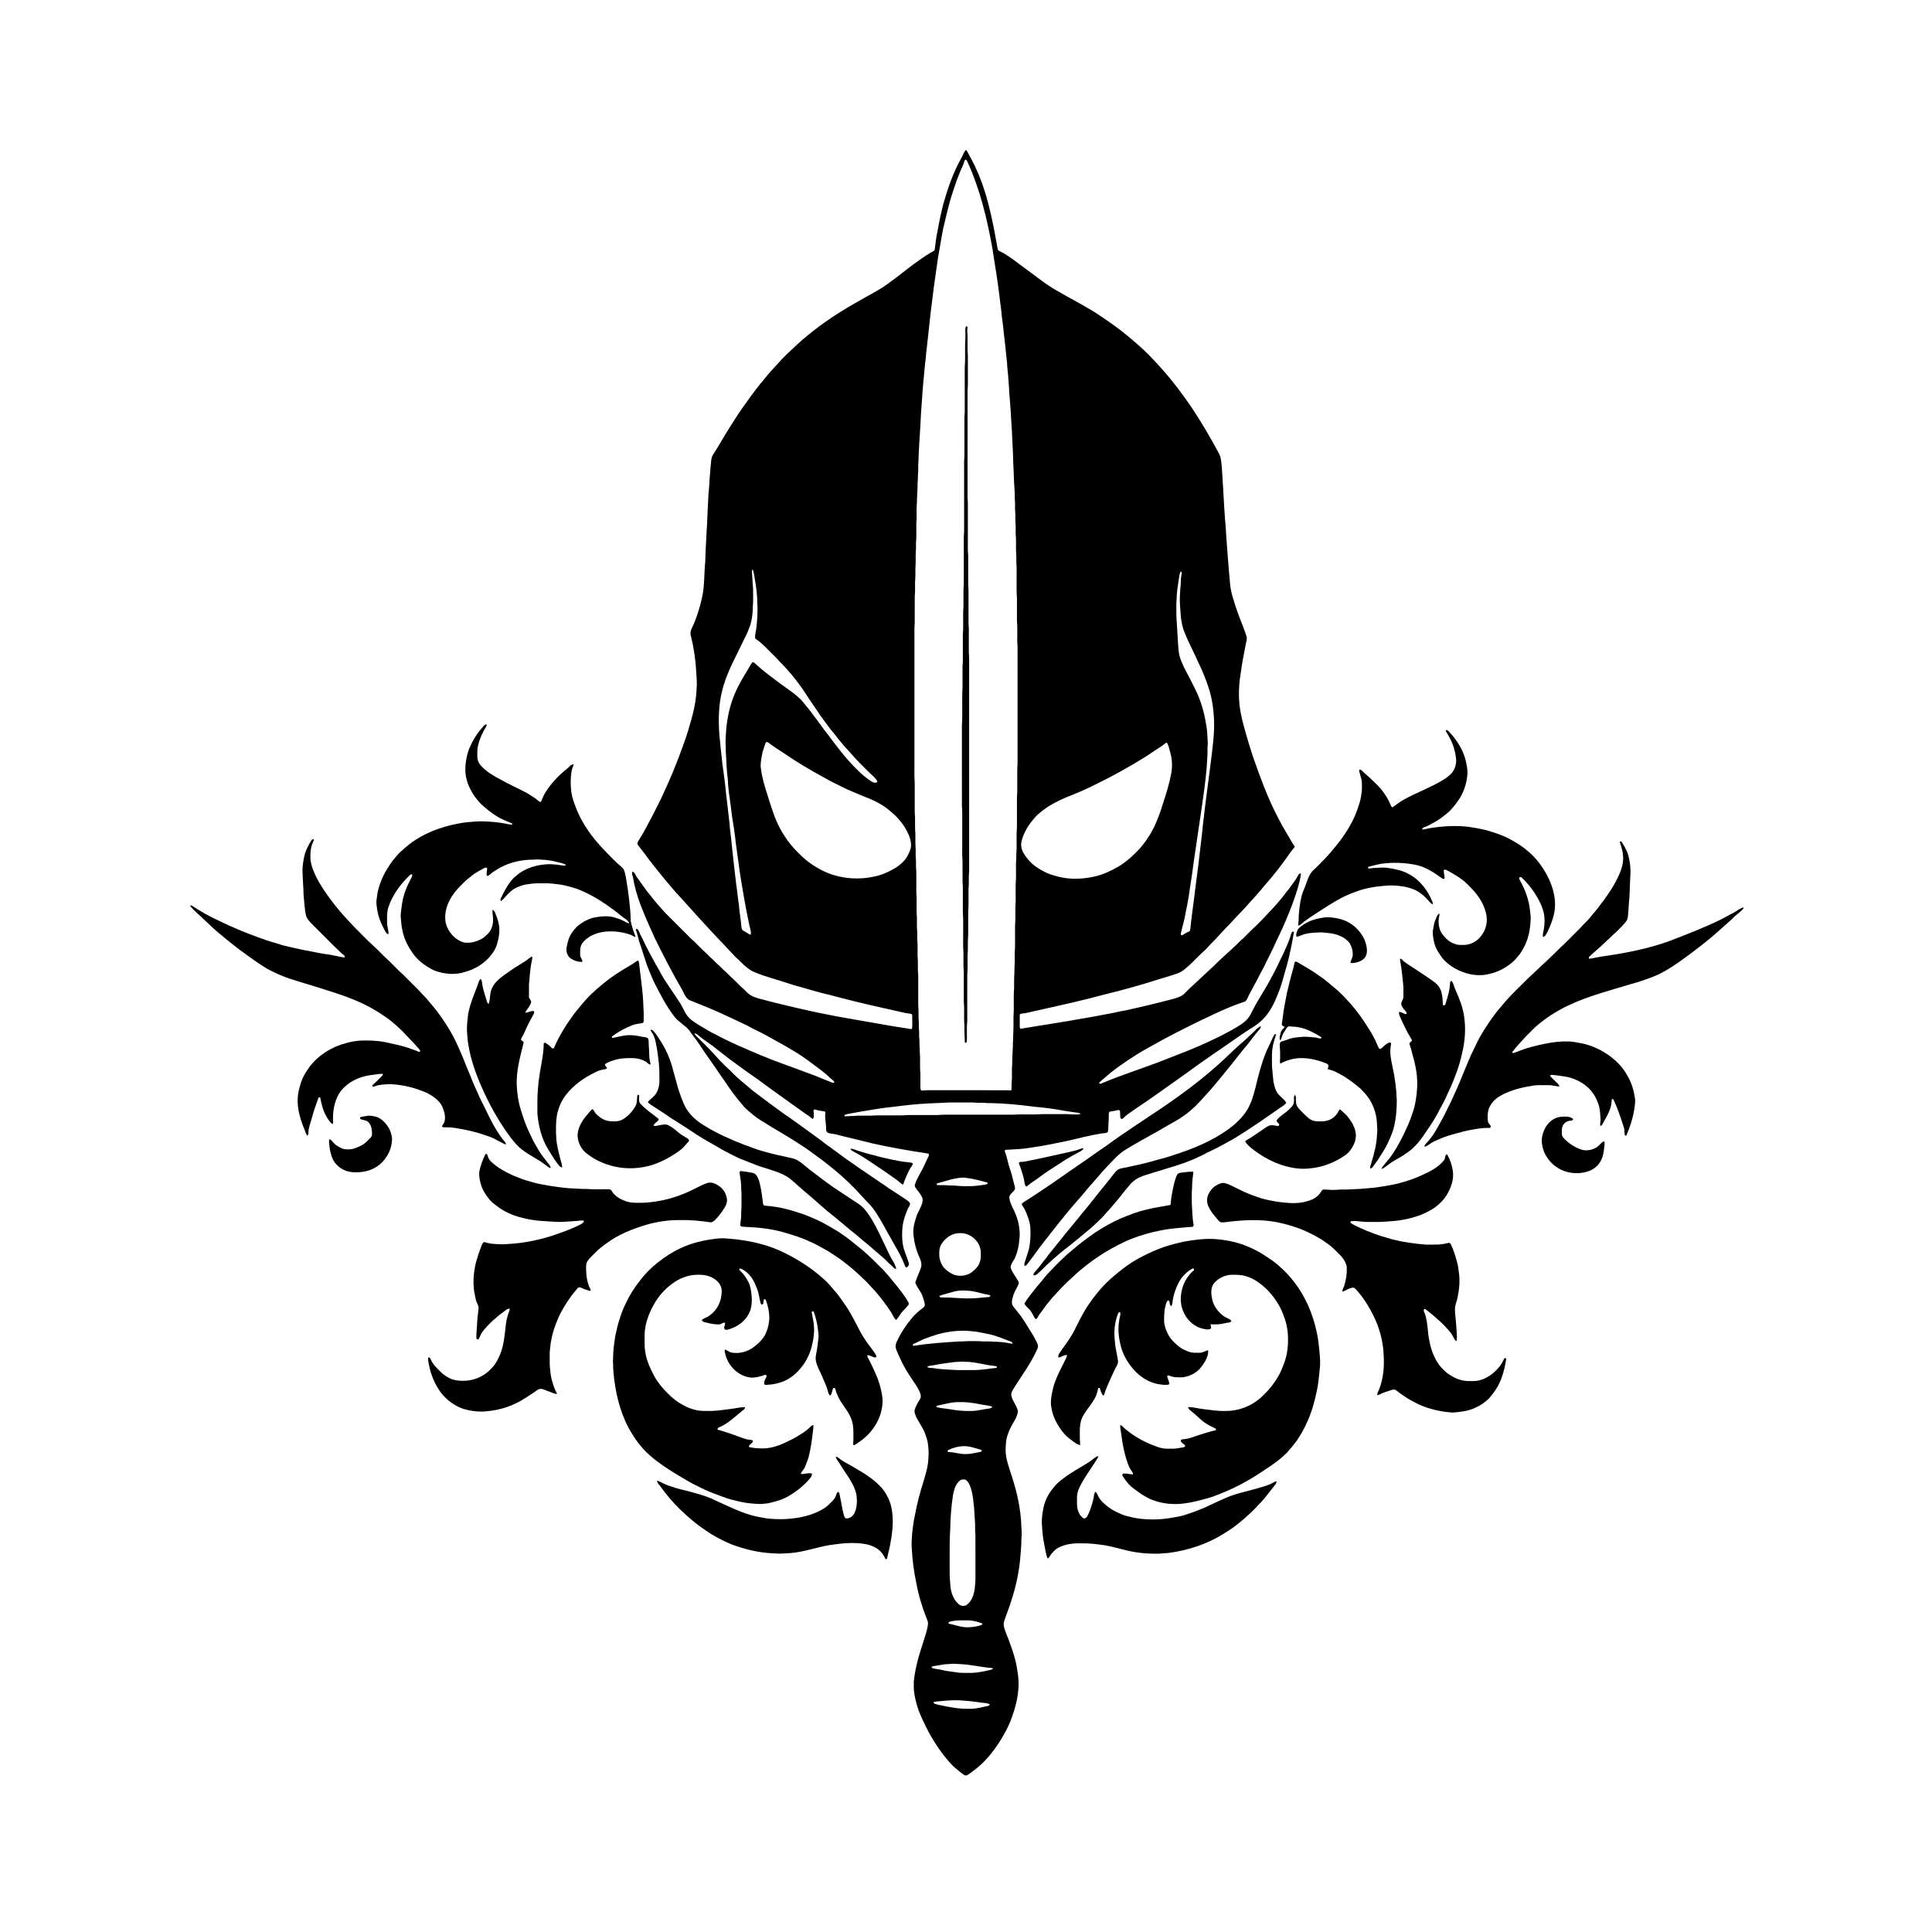 <svg xml:space="preserve" style="enable-background:new 0 0 4000 4000;" viewBox="0 0 4000 4000" y="0px" x="0px" xmlns:xlink="http://www.w3.org/1999/xlink" xmlns="http://www.w3.org/2000/svg" id="Layer_1" version="1.0">
<g>
	<g>
		<path d="M1991.05,325.82c3.07-5.08,4.32-11.34,8.82-15.46c2.97,2.63,4.39,6.36,6.14,9.82c4.38,7.67,8.31,15.6,12.39,23.44
			c3.25,8.34,7.72,16.16,10.53,24.68c13.3,33.09,21.34,67.98,28.48,102.83c2.37,13.3,4.89,26.58,7.38,39.86
			c0.63,2.91,0.45,7.02,3.73,8.37c14.66,6.96,27.73,16.73,40.6,26.52c15.94,11.71,31.81,23.5,47.68,35.29
			c9.26,6.97,18.91,13.43,28.96,19.19c26.52,15.61,54,29.56,80.21,45.71c23.31,15.4,46.66,30.87,68.03,48.93
			c6.68,5.64,13.55,11.07,19.99,17c18.88,16.07,35.89,34.18,52.32,52.69c22.48,25.23,42.7,52.38,61.73,80.27
			c20.14,30.46,38.6,61.99,55.8,94.19c4.76,8.9,4.73,19.26,5.88,29.05c1.63,27.56,3.56,55.1,4.93,82.67
			c1.08,12.79,1.43,25.63,2.93,38.39c1.04,23.23,3.46,46.37,4.87,69.57c1.19,16.22,2.83,32.39,4.14,48.6
			c0.93,10.76,3.08,21.4,6.45,31.67c5.46,19.12,12.44,37.75,19.8,56.21c2.91,7.3,5.57,14.7,7.93,22.2
			c1.72,5.51-0.49,11.12-1.62,16.5c-4.19,20.55-7.91,41.21-10.74,61.99c-4.55,28.32-4.82,57.59,1.55,85.66
			c2.02,10.93,5.37,21.54,8.15,32.29c4.87,17.76,10.35,35.34,16.09,52.84c14.98,42.96,30.66,85.87,51.85,126.24
			c3.8,6.61,6.83,13.65,10.89,20.13c4.92,9.25,10.89,17.89,15.82,27.13c2.42,4.37,5.39,8.41,7.96,12.71
			c-2.88,4.62-6.91,8.35-9.87,12.91c-16.01,22.99-32.98,45.35-51.69,66.22c-13.53,17.02-28.65,32.67-43.05,48.95
			c-5.72,5.64-10.77,11.9-16.61,17.42c-7.21,7.78-14.24,15.75-21.87,23.13c-6.38,6.97-12.76,13.93-19.22,20.82
			c-5.83,6.8-12.82,12.5-18.5,19.43c-4.95,5.74-11.11,10.23-16.3,15.73c-9.83,9.85-19.51,19.9-30.33,28.67
			c-4.2,3.37-8.68,6.52-13.77,8.37c-12.66,4.76-25.65,8.53-38.62,12.33c-37.92,12.09-76.24,22.92-114.93,32.24
			c-45.65,12.49-91.93,22.5-138.09,32.88c-10.59,1.88-20.85,5.45-31.6,6.38c-1.8,0.49-4.82,0.3-5,2.75
			c-0.14,6.92,0.19,13.87,0.01,20.81c0.13,2.54-0.51,5.47,1.2,7.67c3.03,0.45,6.01-0.7,8.99-1.17c14.1-2.54,28.33-4.34,42.44-6.84
			c21.69-3.85,43.54-6.69,65.18-10.88c11.04-2.11,22.21-3.49,33.23-5.73c15.15-3.08,30.43-5.42,45.55-8.67
			c7.92-1.78,15.89-3.33,23.88-4.78c32.96-7.29,65.8-15.17,98.43-23.8c7.29-2.39,15.13-4.35,20.96-9.66
			c6.27-5.77,11.8-12.3,18.34-17.77c13.41-12.91,27.44-25.17,40.89-38.04c14.39-14.31,29.49-27.87,44.47-41.56
			c6.24-5.39,11.49-11.84,17.9-17.05c6.17-5.83,12.01-12,18.07-17.95c15.16-13.82,29.23-28.79,43.16-43.83
			c6.55-6.81,12.4-14.25,18.64-21.34c4.62-5.12,8.2-11.05,12.74-16.23c5.43-6.39,9.86-13.52,14.93-20.19
			c3.21-4.24,5.73-8.93,8.31-13.57c0.83-1.94,2.9-2.08,4.78-2.22c-0.73,11.2-4.53,21.93-7.21,32.77
			c-7.04,22.77-15.59,45.08-25.09,66.93c-6.73,16.79-15.25,32.77-22.62,49.27c-4.96,11.24-10.82,22.05-16.15,33.12
			c-5.59,12.93-13.26,24.82-19.24,37.56c-6.22,10.86-11.69,22.12-17.76,33.08c-2.68,4.74-3.86,11.51-9.87,13.2
			c-20.52,6.64-40.34,15.2-59.83,24.37c-36.31,16.78-72.15,34.6-107.41,53.47c-18.5,10.44-37.38,20.22-55.4,31.47
			c-23.57,15.03-46.89,30.71-67.64,49.52c-3.46,3.14-7.8,5.61-9.82,10.02c2.6,1.07,5.17,0.23,7.53-1.06
			c42.36-17.86,86.42-31.2,129.11-48.22c19.53-7.83,39.3-15.04,58.68-23.26c18.95-7.73,37.39-16.65,55.88-25.41
			c14.63-7.79,29.46-15.28,43.28-24.49c7.35-5.12,14.33-11.27,18.6-19.27c3.85-7.23,7.68-14.47,11.41-21.76
			c9.57-16.99,20.38-33.24,29.55-50.45c10.48-18.63,19.55-37.98,28.68-57.28c4.02-9.38,8.6-18.52,11.86-28.21
			c2.17-4.96,2.21-10.84,6.01-15c0.77,0.15,2.3,0.43,3.07,0.58c-3.9,23.47-8.54,46.84-14.8,69.82
			c-6.16,20.05-10.47,40.76-19.02,60.01c-6.91,18-15.75,35.71-29.23,49.74c-8.12,8.77-18.02,15.7-28.31,21.68
			c-12.45,8.16-24.87,16.37-36.93,25.1c-30.98,21.26-61.99,42.5-92.33,64.69c-18.5,13.54-37.44,26.47-56.08,39.81
			c-13.8,9.53-27.28,19.51-41.32,28.69c-9.29,6.38-18.7,12.61-27.77,19.32c-3.73,2.51-6.12,6.76-10.32,8.56
			c-1.24-0.18-2.48-0.7-2.75-1.98c-2.2-4.83-0.09-10.35-1.69-15.25c-1.5-2.38-4.4-1.01-6.51-0.62c-4.66,1.37-9.61,1.28-14.23,2.67
			c-2.78,1.82-2.05,5.51-2.15,8.35c0.36,7.38-0.85,14.69-0.77,22.07c-0.52,3.78-0.03,7.78-1.27,11.44
			c-3.01,3.53-8.38,2.21-12.45,3.16c-23.6,3.8-46.81,9.71-70.06,15.2c-25.64,5.39-51.31,10.77-77.28,14.35
			c-17.07,2.97-34.41,3.54-51.66,4.43c-2.25,0.35-2.05,2.91-1.28,4.48c4.7,12.07,6.37,25.05,10.84,37.2
			c3.84,10.51,5.75,21.56,8.84,32.3c0.5,2.26,1.26,4.58,1.03,6.97c-2.03,5.19-7.27,8.04-10.25,12.6c-2.52,3.27-1.3,7.68-0.59,11.39
			c2.79,10.03,8.49,18.9,12.16,28.61c4.47,10.41,7.07,21.56,7.93,32.85c1.25,9.89-0.33,19.86-1.46,29.7
			c-1.43,9.01-3.77,17.95-7.35,26.36c-2.2,5.47-6.36,9.91-8.36,15.49c-0.96,2.36-1.67,5.06-0.66,7.56
			c3.7,9.95,10.96,17.99,15.76,27.38c1.54,2.55-0.03,5.46-1.05,7.91c-3.92,7.7-8.64,15.16-10.52,23.7
			c-2.01,6.39-3.78,14.21,0.83,19.95c4.88,6.13,9.86,12.2,14.7,18.39c7.66,10.79,14.65,22.05,21.4,33.44
			c5.45,8.17,10.2,16.82,14.1,25.84c1.59,3.19,1,6.86-0.39,10.03c-13.11,29.99-33.26,56.04-50.17,83.87
			c-2.09,3.74-4.65,7.75-3.77,12.28c1.71,9.71,8.25,17.54,11.77,26.57c0.93,2.68,2.16,5.51,1.66,8.45
			c-1.39,7.35-4.6,14.25-8.67,20.5c-6.68,11.21-12.33,23.19-15,36.03c-1.4,9.46-1.9,19.07-1.27,28.62
			c1.12,13.96,6.2,27.11,10.25,40.39c12.42,36.54,21.23,74.64,22.17,113.33c0.88,8.04,0.67,16.15-0.08,24.2
			c0.22,11.39-1.11,22.71-1.92,34.06c-2.39,32.33-9.41,64.2-19.54,94.97c-3.85,12.8-9.13,25.11-13.26,37.82
			c-2.12,4.83-2.38,10.34-1.09,15.45c2.82,10.3,7.52,19.95,11.1,30c3.55,10.14,7.34,20.21,10.18,30.6
			c3.91,13.05,5.98,26.57,7.81,40.06c3.79,32.88-4.8,65.7-16.99,96c-8.28,19.63-19.22,38.03-31.69,55.27
			c-5.4,6.59-10.13,13.74-16.22,19.75c-8.08,9.6-17.72,17.78-27.78,25.24c-4.26,3.09-8.2,6.69-12.93,9.08
			c-2.23,1.1-4.9,0.55-6.81-0.87c-8.03-5.48-15.38-11.87-22.59-18.33c-19.81-20.27-35.69-43.99-49.54-68.61
			c-8.53-16.81-17.34-33.57-23.26-51.52c-3.91-12.04-6.8-24.44-8.08-37.04c-0.29-6-0.17-12-0.09-17.98
			c2.7-26.04,9.65-51.41,17.95-76.17c2.79-8.05,4.97-16.29,7.64-24.37c1.61-6.06,3.35-12.16,3.75-18.43
			c0.38-4.82-1.99-9.16-3.72-13.46c-8.95-23.14-16.17-46.99-20.53-71.43c-5.08-23.27-7.98-46.99-9.3-70.76
			c-1.06-11.14,0.11-22.32,0.92-33.42c1.62-11.62,2.62-23.35,5.39-34.77c4.44-24.88,10.92-49.35,18.72-73.38
			c3.27-11.52,6.87-23,8.45-34.9c1.33-12.26,2.07-24.67,0.44-36.94c-0.71-9.47-3.95-18.48-7.37-27.25
			c-4.36-10.91-11.48-20.36-16.82-30.74c-2.18-5.26-5.32-11.04-3.44-16.83c2.26-8.27,7.16-15.43,11.46-22.72
			c2.58-6.25-0.93-12.7-3.65-18.24c-3.25-7.08-8.28-13.07-12.32-19.66c-10.53-15.34-20.09-31.42-27.58-48.46
			c-2.52-5.87-5.44-11.6-7.22-17.73c-1.4-4.63,0.2-9.42,1.99-13.68c8.66-18.89,20.51-36.18,33.99-51.93
			c5.96-6.75,12.98-12.45,20.13-17.87c2.15-1.59,4.15-3.92,3.87-6.76c-0.55-5.96-2.94-11.52-4.63-17.19
			c-2.83-8.48-8.91-15.21-12.8-23.12c-1.16-2.25-2.72-4.77-1.65-7.32c3.22-10.03,7.99-19.48,11.34-29.45
			c2.42-8.86-1.87-17.59-5.44-25.48c-5.13-12.43-8.59-25.55-9.97-38.93c-2.53-15.03,2.05-29.98,6.86-44.06
			c3.95-9.18,9.5-17.77,11.6-27.66c0.4-3.03,0.51-6.29-0.94-9.04c-3.22-6.44-7.82-12.04-12.16-17.72c-1.69-2.48-3.82-5.44-2.67-8.55
			c2.28-7.88,6.54-14.97,10.2-22.25c5.55-9.49,10.21-19.44,14.68-29.46c1.42-3.51,4.12-6.72,4.12-10.63
			c-0.44-1.93-2.63-1.92-4.12-2.27c-37.47-5.51-74.76-12.2-111.76-20.28c-17.95-4.31-35.77-9.13-53.77-13.2
			c-7.16-1.63-14.24-3.58-21.35-5.39c-5.59-1.47-11.42-1.7-16.97-3.22c-3.43-0.85-5.21-4.51-4.96-7.81
			c0.31-11.37-3.04-22.62-1.53-33.99c0.47-3.51-3.84-3.16-6.15-3.67c-5.04-0.39-9.93-1.62-14.73-3.11
			c-2.67-1.17-4.17,2.26-3.46,4.42c0.06,5.04,2.31,11.42-2.12,15.23c-3.93-3.59-8.07-6.91-12.65-9.6
			c-29.89-21.43-60.07-42.47-89.63-64.36c-14.45-11.41-30.25-20.92-44.83-32.14c-8.25-6.09-16.66-11.95-24.84-18.12
			c-9.19-6.77-17.93-14.11-27.02-21.01c-12.08-10.1-25.84-17.98-37.75-28.29c-2.28-1.99-4.91-3.68-7.98-3.92
			c1.95,4.69,6.35,7.6,9.68,11.25c9.72,9.95,19.98,19.38,29.19,29.81c6.76,6.91,12.83,14.47,19.84,21.16
			c5.66,6.01,12.15,11.16,17.8,17.2c13.55,14.21,29.17,26.18,44.03,38.96c15.38,12.05,31.26,23.45,46.94,35.12
			c9.52,6.79,18.76,14,28.61,20.33c22.94,16.34,45.76,32.85,68.47,49.5c7.14,6.36,15.43,11.19,22.91,17.14
			c33.05,24.98,67.6,47.86,101.86,71.13c5.93,3.65,11.28,8.15,17.26,11.74c10.71,6.96,21.46,13.85,32.03,21.02
			c2.97,2.31,6.91,4.31,7.95,8.24c0.08,3.75-2.8,6.62-4.23,9.9c-5.33,11.87-9.64,24.34-11.33,37.3c-1.2,12.16-1.39,24.57,0.52,36.68
			c2,14.03,9.15,26.52,12.65,40.14c0.53,3.39-1.96,6.59-4.86,8.08c-2.64-0.34-3.2-3.23-4.08-5.22c-3.05-8.45-7.04-16.49-11.15-24.45
			c-8.41-14.72-16.52-29.61-25.07-44.23c-9.65-17.63-19.04-35.56-31.53-51.36c-4.99-6.32-11.19-11.51-16.31-17.69
			c-7.21-7.15-13.52-15.14-20.81-22.19c-27.97-28.73-59.81-53.34-92.37-76.59c-7.71-5.79-15.94-10.79-24.02-16.01
			c-13.62-9.31-28.15-17.17-42.1-25.95c-9.77-5.39-19.12-11.48-28.56-17.39c-9.66-5.76-19-12.13-27.38-19.65
			c-5.87-4.75-11.47-9.87-16.27-15.69c-13.31-15.32-25.19-31.79-36.48-48.63c-11.41-15.99-22.06-32.49-33.53-48.43
			c-11.57-16.14-21.69-33.32-34.2-48.78c-2.05-2.4-3.54-5.18-5.3-7.76c-9.03-11.36-22.71-17.87-31.64-29.34
			c-17.13-22.52-30.15-47.78-42.79-72.99c-6.15-14.8-13.1-29.33-17.53-44.77c-4.31-11.77-7.35-23.97-11.81-35.69
			c-3.09-8.62-3.84-17.93-7.8-26.25c0.55-0.61,1.64-1.83,2.18-2.44c4.92,3.36,5.61,9.7,8.48,14.53c3.84,6.65,6.6,13.83,10.13,20.64
			c6.4,13.13,13.79,25.74,20.64,38.64c3,5.57,6.62,10.8,9.28,16.58c12,22.37,27.81,42.36,41.2,63.87
			c5.15,8.05,8.48,17.13,13.95,24.99c6.85,9.67,17.41,15.59,27.25,21.75c10.58,6.16,20.85,12.9,32.02,18.01
			c29.63,16.1,60.79,29.08,91.79,42.26c30.67,13.05,62.31,23.62,93.46,35.44c10.36,4.08,21.03,7.36,31.19,11.96
			c8.61,3.22,16.93,7.16,25.58,10.28c1.58,0.73,3.86,0.44,4.14-1.62c-2.59-3.88-6.85-6.12-10.08-9.36
			c-7.32-7.48-15.99-13.4-24.14-19.91c-13.65-10.46-27.49-20.68-42.01-29.91c-19.87-12.52-40.51-23.74-61.09-35.03
			c-8.71-5.27-18.09-9.29-27.09-13.99c-20.34-11.06-41.49-20.5-62.46-30.28c-22.15-10.33-44.78-19.6-67.5-28.59
			c-3.66-1.46-7.57-2.81-10.32-5.75c-4.88-5.23-7.33-12.06-10.66-18.25c-20.08-34.2-38.13-69.54-55.72-105.07
			c-8.28-18.53-16.92-36.91-24.37-55.79c-8.23-18.93-14.57-38.65-19.19-58.75c-1.04-5.6-1.7-11.27-3.42-16.71
			c-0.89-2.62-0.86-5.4-0.5-8.08c5.87,1.46,6.83,8.21,10.19,12.36c9,12,17.04,24.72,26.73,36.2c10.04,12.89,20.7,25.28,31.79,37.27
			c17.67,17.67,35.31,35.35,53.01,52.99c10.62,9,19.54,19.83,30.14,28.87c4.49,4.16,8.51,8.83,13.2,12.82
			c4.85,4.12,8.9,9.11,13.82,13.16c4.87,4.08,8.9,9.07,13.79,13.14c4.33,3.67,8.09,7.96,12.23,11.85
			c8.94,7.69,16.59,16.75,25.61,24.36c4.58,4.43,8.71,9.48,14.3,12.73c11.87,7.26,26,8.69,39.06,12.81
			c45.58,11.39,91.33,22.23,137.53,30.8c26.31,4.63,52.57,9.59,78.94,13.89c25.73,4.76,51.57,9.07,77.44,12.91
			c2.24-0.99,1.92-3.64,2-5.64c-0.05-7.03-0.01-14.05-0.01-21.07c-0.15-1.68,0.15-4.34-2.05-4.62c-4.36-1.31-8.98-1.23-13.38-2.3
			c-46.84-10.49-93.76-20.75-140.17-33.07c-7.23-1.77-14.3-4.16-21.61-5.61c-12.99-2.97-25.73-6.88-38.56-10.44
			c-13.4-3.99-27.01-7.24-40.24-11.77c-23.48-7.98-47.69-13.84-70.61-23.39c-11.11-4.66-20.16-12.9-28.58-21.27
			c-5.29-5.75-11.81-10.22-16.58-16.45c-8.69-8.66-16.54-18.09-25.29-26.69c-28.33-30.03-56.18-60.53-83.64-91.37
			c-11.69-12.06-22.2-25.17-32.99-38.01c-14.14-17.29-28.23-34.64-41.3-52.74c-4.34-5.37-8.28-11.02-12.72-16.28
			c-3.13-3.47,0.06-7.91,1.99-11.09c10.79-16.64,19.33-34.58,28.85-51.95c5.74-11.3,11.34-22.67,17.04-33.99
			c8.81-19.38,17.85-38.67,25.83-58.42c6.92-17.21,13.76-34.46,19.92-51.96c7.66-20.14,13.41-40.93,19.11-61.68
			c4.73-18.27,8.04-36.98,8.47-55.88c1.39-11.66-0.39-23.34-0.82-35c-1.36-24.88-4.99-49.63-11.09-73.8
			c-1.65-5.86-0.13-12,2.85-17.15c9.18-19.64,15.55-40.5,20.3-61.62c5.63-24.77,4.09-50.32,6.79-75.42
			c0.22-21.34,2.06-42.6,2.87-63.92c1.5-19.99,1.59-40.05,3-60.04c0.15-12.08,1.75-24.05,2.51-36.09
			c0.17-11.2,1.99-22.29,2.32-33.48c1.56-9.1,0.31-19.09,5.43-27.23c11.24-17.27,21.22-35.32,32.1-52.81
			c8.63-13.37,16.92-26.96,25.99-40.04c12.5-18.04,25.48-35.74,39.03-53c5.87-6.51,10.93-13.68,16.74-20.24
			c6.42-7.58,13.33-14.72,20.01-22.06c5.69-6.26,11.27-12.63,17.41-18.47c15.13-13.86,29.54-28.57,45.78-41.2
			c29.86-24.67,62.3-46.07,95.96-65.19c14.78-8.6,29.71-16.94,44.67-25.22c10.66-6.06,20.91-12.84,30.59-20.37
			c15.77-11.08,30.48-23.57,46-35c11.47-8.3,22.97-16.57,35.06-23.94c2.69-1.68,5.77-2.77,8.24-4.81c1.81-1.67,1.44-4.37,1.84-6.58
			c1.58-10.81,2.52-21.73,4.97-32.41c4.49-24.04,8.97-48.17,16.49-71.5C1965.61,379.82,1976.49,351.86,1991.05,325.82z
			 M1998.1,330.73c-2.4,4.39-3.14,9.46-5.43,13.92c-4.9,9.57-8.07,19.88-12.2,29.78c-3.69,10.82-7.53,21.59-10.8,32.54
			c-3.74,10.97-5.92,22.38-9.09,33.51c-2.68,11.12-5.38,22.24-7.99,33.38c-3.99,20.02-6.84,40.25-10.65,60.3
			c-1.95,13.9-3.98,27.79-5.9,41.69c-3.75,24.15-6.09,48.49-9.42,72.7c-2.81,25.03-5.15,50.11-8.19,75.12
			c-1.29,9.1-1.49,18.3-2.99,27.37c-2.13,25.66-5.28,51.22-6.6,76.94c-1.47,18.82-2.67,37.68-3.51,56.54
			c-1.37,23.8-3.25,47.59-3.78,71.43c-0.99,7.92-0.01,15.91-0.73,23.85c-0.79,6.37-0.14,12.82-1,19.2c0.04,12-0.86,23.96-1.39,35.94
			c0.33,6.38-0.86,12.69-0.68,19.06c0,5.99,0.09,11.99,0,17.99c-1.31,14.94-0.08,29.96-0.78,44.93c-1.1,8.4,0.11,16.9-0.94,25.31
			c-0.73,10.55,0.43,21.18-0.7,31.72c-0.42,7.34,0.16,14.7-0.28,22.05c-1.34,12.32,0.33,24.76-1.11,37.08
			c-0.24,18.63,0,37.28-0.1,55.92c-1.14,13.63-0.4,27.33-0.6,41c-0.01,82.33-0.01,164.67,0,247c0.23,14.66-0.58,29.37,0.6,44.01
			c0.05,10.66-0.02,21.32,0.01,31.99c0.22,13.32-0.58,26.67,0.66,39.95c0.15,8.28-0.17,16.58,0.12,24.86
			c1.26,11.38,0.06,22.84,0.77,34.25c1,8.48-0.15,17.04,0.74,25.53c0.62,5.46,0.22,10.96,0.34,16.45
			c1.73,21.94-0.34,44.01,1.3,65.96c0.25,13.32-0.62,26.68,0.61,39.97c0.31,9.34-0.49,18.72,0.6,28.04
			c0.47,7.67-0.34,15.39,0.56,23.05c0.7,12.63-0.52,25.34,0.77,37.96c0.26,7.88-0.22,15.78,0.21,23.68
			c0.81,6.39,0.53,12.86,0.56,19.3c-0.01,14.66,0.02,29.33-0.01,44c-0.22,8.01,1.03,15.97,0.62,24c-0.41,7.68,0.96,15.31,0.63,23.01
			c-0.21,6.01,0.89,11.97,0.6,17.99c-0.29,6.01,0.92,11.96,0.73,17.98c-0.26,6.68,0.88,13.31,0.67,20.01
			c1.14,11.97,0.2,24.01,0.69,36.01c1.02,8.62,0.44,17.32,0.59,26c0.17,5.56-0.77,11.31,1.17,16.69c5.42,0.38,10.79-0.76,16.22-0.53
			c57.04,0.11,114.11-0.12,171.12,0.13c0.47-5.37,0.1-10.76,0.38-16.12c1.44-12.67-0.21-25.47,1.16-38.14
			c-0.15-12.37,0.81-24.69,1.41-37.03c-0.36-7.37,0.85-14.68,0.59-22.04c0.92-13.29,0.57-26.63,0.66-39.95
			c1.57-19.29-0.46-38.72,1.29-58c0.17-8.58-0.26-17.18,0.19-25.75c0.77-5.72,0.25-11.49,0.57-17.22
			c1.32-13.03-0.35-26.18,1.05-39.21c0.64-20.59-0.65-41.24,0.82-61.79c-0.01-7.02-0.02-14.04-0.03-21.04
			c-0.21-6.69,0.96-13.32,0.64-20c0.21-14-0.6-28.03,0.64-41.99c0.32-14.65-0.61-29.35,0.68-43.96c0.01-5.01-0.09-10.03,0.52-15
			c0.54-16.01-0.62-32.08,0.76-48.05c0.08-21.01-0.08-42.02,0.07-63.03c1.12-10.29,0.45-20.65,0.63-30.96
			c0.15-12.34-0.47-24.7,0.61-37c0.02-79.67-0.02-159.34,0.02-239.01c0.17-6.35-0.97-12.65-0.64-19
			c-0.2-12.67,0.57-25.38-0.63-38.02c-0.12-15.67,0-31.35-0.04-47.02c-1.76-24.94,0.39-50.02-1.29-74.96
			c-0.12-6.42,0.34-12.87-0.44-19.27c-0.76-12.22,0.5-24.51-0.82-36.7c-0.36-7.7,0.28-15.42-0.33-23.1
			c-0.84-7.17,0.01-14.39-0.55-21.56c-1.09-8.59,0.05-17.27-0.77-25.87c-0.89-7.17,0.06-14.41-0.75-21.58
			c-1.56-19.62-1.54-39.29-2.84-58.91c-0.09-21.71-2.09-43.33-2.69-65.02c-1.54-18.3-1.9-36.65-3.61-54.93
			c-0.34-10.73-2.32-21.35-2.22-32.09c-0.64-9.3-1.43-18.58-2.09-27.87c-0.74-7.94-1.8-15.85-1.97-23.82
			c-2.47-22.09-4.41-44.23-7.29-66.27c-0.62-11.24-2.77-22.31-3.99-33.48c-0.69-10.24-2.19-20.41-3.55-30.58
			c-1.1-12.26-3.27-24.4-4.68-36.63c-3.13-23.24-7.46-46.28-10.67-69.51c-11.08-62.31-26-124.54-52.57-182.25
			C2001.64,331.7,2000.27,330.08,1998.1,330.73z M1556.68,1183.1c0.8,12.29,1.73,24.57,2.56,36.86
			c-0.19,12.03,0.53,24.11-0.56,36.11c-0.22,12.9-1.51,25.93-5.29,38.32c-2.93,7.86-5.95,15.73-9.83,23.18
			c-9.93,20.15-19.63,40.4-29.52,60.56c-7.83,17.3-15.05,34.98-19.3,53.55c-6.88,28.13-7.51,57.38-5.61,86.15
			c0.53,9.58,2.19,19.06,2.64,28.65c1.32,11.73,2.87,23.43,3.87,35.19c2.86,20.39,5.75,40.78,7.58,61.29
			c2.36,20.4,4.92,40.77,7.09,61.19c0.98,14.41,3.32,28.69,4.51,43.09c2.71,27.34,6.19,54.6,9.17,81.92
			c2.39,15.21,3.67,30.57,6.01,45.8c1.05,14.49,3.77,28.79,4.93,43.27c0.29,3.47,1.11,7.6,4.73,9.11c5.12,2.24,9.2,6.33,14.53,8.18
			c1.32-4.34-0.04-8.79-0.97-13.04c-1.16-4.54-2.29-9.09-3.18-13.68c-7.1-33.98-12.92-68.21-18.26-102.5
			c-2.6-20.44-5.82-40.8-8.45-61.24c-1.72-17.85-4.56-35.57-7.49-53.25c-2.14-17.55-4.38-35.1-6.93-52.6
			c-0.93-8.02-1.82-16.06-1.92-24.13c-2.59-20.25-3.32-40.68-4.38-61.04c0.02-5.69,0.11-11.37-0.52-17.02
			c0.68-16.41,1.34-32.89,4.35-49.08c3.84-23.46,11.29-46.35,22.24-67.46c7.74-15.47,17.48-29.81,25.86-44.92
			c1.37-1.75,2.66-4.98,5.35-4.43c2.98,1.51,5.1,4.2,7.6,6.37c14.66,13.18,30.6,24.82,46.33,36.67
			c15.68,11.48,32.3,21.98,45.94,35.97c8.16,9.9,16.55,19.65,23.94,30.16c10.81,13.59,20.25,28.23,31.28,41.68
			c17.5,23.29,34.82,46.91,55.6,67.44c10.05,10.33,20.74,20.25,32.91,28.06c3.5,2.11,8.2,4.45,12.12,2.08
			c1.81-1.68-0.22-3.58-1.1-5.12c-4.08-5.52-9.28-10.06-14.4-14.56c-5.92-5.74-11.66-11.67-17.52-17.46
			c-11.67-11.36-21.83-24.12-33.03-35.91c-7.69-9.04-15.42-18.05-22.54-27.55c-10.21-11.66-18.76-24.62-28.15-36.91
			c-4.36-6.87-9.13-13.44-13.61-20.22c-10.6-14.86-19.8-30.68-30.79-45.27c-5.3-7.31-11.2-14.15-16.7-21.3
			c-7.82-9.17-16.08-17.94-24.5-26.55c-4.86-5.79-10.45-10.87-15.72-16.26c-8.58-8.43-16.74-17.36-26.21-24.81
			c-2.72-2.25-6.53-3.6-8.03-6.99c-0.53-6.34,1.68-12.51,2.43-18.75c2.18-18.18,3.5-36.57,1.99-54.86
			c0.23-19.28-3.31-38.31-6.45-57.26c-0.78-3.73-1.28-7.62-3.31-10.92C1557.46,1180.23,1556.67,1181.58,1556.68,1183.1z
			 M2440.76,1198.26c-2.15,13.5-4.45,27.05-4.67,40.74c-1.09,11.98-0.32,24.03-0.54,36.04c0.7,12.16,1.5,24.31,2.2,36.47
			c1.15,15.01,1.09,30.2,3.93,45.03c2.24,8.73,5.9,17.03,9.68,25.2c8.72,16.62,17.56,33.2,25.62,50.16
			c9.56,20.9,16.25,43.09,19.76,65.8c3.05,13.9,2.98,28.16,3.89,42.28c-0.93,7.65-0.51,15.36-0.7,23.05
			c-0.95,10.31-0.94,20.68-2.05,30.98c-2.74,29.45-6.96,58.74-11.31,88c-5.22,36.24-10.82,72.42-15.97,108.68
			c-2.56,21.85-6.55,43.5-9.46,65.3c-1.94,11.96-4.41,23.82-6.78,35.7c-2.04,11.9-5.33,23.53-8.23,35.24
			c-0.62,2.75-1.79,5.55-1.33,8.44c1.06,1.9,3.75,0.5,5.17-0.39c3.73-2.62,7.79-4.66,11.97-6.48c1.92-0.61,2.12-2.75,2.44-4.42
			c1.96-21.06,5.06-41.99,7.73-62.97c2.88-23.63,5.84-47.25,9.02-70.84c2.87-24.1,5.75-48.19,8.43-72.31
			c0.73-12.33,3.13-24.5,4.04-36.81c3.65-27.38,6.7-54.84,10.58-82.19c2.84-23.3,6.11-46.54,8.21-69.92
			c2.41-26.39,1.57-53.1-3.4-79.15c-3.84-20.4-11.11-39.95-19.08-59.04c-4.13-9.96-9.27-19.44-13.42-29.38
			c-8.12-17.56-17.23-34.68-24.29-52.71c-4.01-9.57-5.73-19.89-7.22-30.09c-0.7-13.23-2.56-26.4-2.29-39.67
			c-0.16-4.68,0.7-9.3,0.65-13.96c-0.14-6.37,1.48-12.63,1.33-18.99c-0.12-6.94,0.9-13.83,2.14-20.63c-0.53-0.64-1.6-1.94-2.13-2.58
			C2441.91,1187.5,2441.88,1193.09,2440.76,1198.26z M1586.53,1536.51c-1.55,0.53-1.6,2.6-2.27,3.89c-2.5,8.04-5.83,15.89-6.94,24.3
			c-1.55,8.47-3.27,17.15-2.06,25.8c2.42,20.09,8.51,39.47,14.67,58.68c4.18,13.86,8.79,27.58,13.74,41.19
			c10.89,28.55,27.84,54.87,49.85,76.11c16.87,17.57,37.5,31.47,59.99,40.8c30.62,12.31,64.87,14.63,97.01,7.41
			c14.01-2.77,27.26-8.58,39.62-15.61c12.74-7.09,24.47-17.17,30.64-30.64c2.94-6.07,5.76-12.56,5.38-19.45
			c-0.13-13.4-6.75-25.44-13.18-36.78c-5.78-8.73-12.37-16.96-19.96-24.18c-8.71-7.73-17.34-15.71-27.44-21.6
			c-11.6-7.04-24-12.63-36.7-17.33c-16.03-6.88-32.36-13.09-47.87-21.11c-11.29-5.66-22.71-11.09-33.61-17.48
			c-29.28-15.73-57.85-32.83-85.26-51.64c-10.32-6.6-20.62-13.26-30.38-20.66C1590.22,1537.18,1588.48,1535.48,1586.53,1536.51z
			 M2400.6,1547.65c-9.27,6.03-18.36,12.31-27.64,18.31c-33.69,21.09-68.43,40.55-104.23,57.8c-19.79,10.16-40.27,18.92-61.01,26.95
			c-15.77,6.89-31.48,14.33-45.3,24.7c-7.56,5.63-15.18,11.42-21.14,18.79c-12.04,13.43-21.64,29.48-26.16,47.03
			c-2.77,9.86,0.56,20.26,6.14,28.5c5.72,8.11,12,16.02,19.97,22.05c8.22,6.52,17.54,11.45,26.99,15.92
			c7.5,3.5,15.68,4.98,23.5,7.55c24.61,6.09,50.54,4.92,75.14-0.63c17.67-4.02,34.08-12.07,49.75-20.98
			c16.31-10.18,30.66-23.21,43.69-37.29c6.15-7.28,11.92-14.89,17.06-22.91c11.31-16.99,19.2-35.96,25.8-55.19
			c6.52-20.38,13.42-40.66,18.52-61.46c2.14-10.48,4.9-20.97,4.78-31.75c0.37-10.74-1.75-21.39-4.77-31.64
			c-1.7-5.55-2.37-11.78-6.54-16.16C2410.22,1540.61,2405.79,1544.68,2400.6,1547.65z M1922.99,2284.51
			c-25.07,1.16-50.05,4.01-74.93,7.19c-23.73,2.45-47.25,6.53-70.74,10.61c-9.73,2.23-19.9,2.78-29.29,6.29
			c0.34,0.7,1.01,2.09,1.35,2.79c5.85-0.32,11.68-1.03,17.57-0.9c14.98-1.55,30.09,0.26,45.07-1.2c19.66-0.17,39.32,0.09,58.98-0.11
			c7.3-0.88,14.66-0.54,22-0.58c15.68,0,31.36-0.02,47.04,0.01c3.99,0.07,7.93-0.71,11.92-0.71c48.69-0.02,97.39,0.02,146.08-0.02
			c19.6-1.59,39.35,0.41,58.96-1.21c9.99-0.07,19.99,0,30-0.02c10.65,0.13,21.33-0.43,31.95,0.61c6.23-0.22,12.7,0.93,18.71-1.21
			c-3.64-2.38-8.04-2.47-12.18-2.99c-7.89-1.21-15.8-2.24-23.66-3.59c-20.4-3.97-41.07-6.33-61.75-8.21
			c-29.55-3.94-59.27-6.85-89.07-7.43c-7.36,0.32-14.65-1-22-0.61c-6.7,0.38-13.32-0.89-20-0.68c-14.35,0.04-28.7-0.01-43.05,0.02
			C1951.64,2283.47,1937.3,2283.75,1922.99,2284.51z M1968.1,2442.15c-9.6,2.59-19.07,5.59-28.64,8.24c-0.02,0.98-0.02,1.99,0,3.03
			c8.27,0.87,16.62-0.24,24.88,0.86c5.89,0.2,11.79,0.08,17.67,0.83c8.29,1.02,16.65,0.49,24.99,0.63
			c9.24,0.38,18.39-1.3,27.55-2.33c3.5-1.06,8.2-0.12,10.58-3.45c-0.66-1.04-1.52-1.95-2.68-2.24c-13.38-3.51-26.8-7.09-40.55-8.85
			C1990.55,2436.89,1979.13,2439.66,1968.1,2442.15z M1986.36,2553.12c-15.24-0.09-29.03,9.73-37,22.22
			c-4.11,6.41-5.04,14.19-4.72,21.66c-0.05,9.02,2.78,18.01,7.95,25.41c5.99,7.57,14.1,13.35,23.03,16.99
			c11.2,3.52,23.89,2.36,33.97-3.81c4.65-3.25,9.05-6.96,12.7-11.33c6.27-7.1,8.67-16.95,8.35-26.25c0.01-4.78,0.28-9.68-1.46-14.22
			C2024.28,2565.38,2005.39,2551.77,1986.36,2553.12z M1972.77,2674.8c-9.3,2.84-18.88,4.79-27.98,8.22
			c0.54,1.92,1.96,3.56,4.19,3.19c19.04-0.37,37.98,2.32,57.02,1.96c13.64,0.43,27.14-2.01,40.73-2.71
			c2.14,0.21,3.19-1.66,3.89-3.36c-1.94-0.71-3.88-1.33-5.87-1.68c-11.1-1.86-21.74-5.73-32.88-7.37
			C1998.89,2671.57,1985.39,2670.73,1972.77,2674.8z M1943.1,2762c-9.28,2.94-18.55,5.96-27.65,9.43
			c-8.77,3.17-16.72,8.18-25.41,11.53c0.06,0.86,0.18,2.6,0.25,3.46c31.69-4.89,63.71-7.2,95.7-9.09
			c5.67,0.27,11.31-0.47,16.98-0.64c10.7,0.19,21.43-0.49,32.11,0.6c7.28,0.23,14.6-0.35,21.87,0.53c9,0.07,18.02,0.68,26.92,2.16
			c4.19,0.62,8.29,1.88,12.57,1.97c-0.33-1.87-1.27-3.63-3.15-4.17c-15.91-5.88-31.52-12.94-48.28-16.07
			c-10.77-1.99-21.44-4.7-32.37-5.53C1989.36,2753.5,1965.7,2756.08,1943.1,2762z M1976.44,2819.92
			c-14.61,1.89-29.25,3.77-43.69,6.75c-4.43,0.75-9.26,0.47-13.08,3.22c3.63,3.39,8.94,1.75,13.41,2.8
			c12.22,2.03,24.59,2.67,36.94,3.28c13.29,1.21,26.65,0.38,39.98,0.63c11.68,0.35,23.33-0.91,34.93-2.23
			c6.15-1.4,12.51-1.32,18.7-2.45c0.03-0.72,0.08-2.18,0.1-2.9c-5.64-1.44-11.47-1.61-17.17-2.62c-13.48-2.37-26.83-5.76-40.52-6.69
			c-4.71,0.14-9.36-0.6-14.04-0.64C1986.82,2819.47,1981.62,2819.65,1976.44,2819.92z M1939.65,2910.47
			c-0.28,0.7-0.85,2.09-1.13,2.79c10.33,2.59,21.06,3.07,31.54,4.96c12.85,2.29,25.88,3.34,38.94,3.03
			c12.54,0.47,24.64-3.32,37-4.75c3.15-0.34,6.41-1,8.76-3.33c-4.19-2.95-9.47-3.01-14.3-3.89c-10.5-1.34-20.75-4.18-31.29-5.17
			c-10.35-1.4-20.81-1.38-31.22-1.05C1964.93,2904.12,1952.41,2908,1939.65,2910.47z M1962.07,3002.7c0.13,0.89,0.39,2.67,0.53,3.57
			c12.65-0.09,24.76,4.74,37.43,4.18c9.39,0.25,18.47-2.55,27.67-3.97c1.92-0.47,5.19-0.71,4.89-3.4c-0.6-1.53-2.4-1.63-3.66-2.07
			c-11.12-3.07-22.26-7.28-33.97-6.88C1983.51,2994.43,1972.31,2997.7,1962.07,3002.7z M1991.33,3063.35
			c-3.42,0.75-5.94,3.4-8.02,6.06c-6.1,7.09-8.24,16.52-10.18,25.44c-3.46,23.21-5.49,46.66-5.75,70.14
			c-1.23,17.3-1.34,34.65-1.21,52.01c0.06,16.01-0.13,32.03,0.09,48.04c1.27,12.38,0.88,25.24,5.63,36.98
			c3.08,8.43,8.37,16.17,15.83,21.29c4.16,1.82,9.31,2.36,13.29-0.26c5.23-3.7,9.3-8.94,11.86-14.79
			c5.43-11.96,6.04-25.31,6.67-38.21c-0.04-30.69,0.05-61.39-0.04-92.07c-0.87-7.65-0.61-15.34-0.68-23.01
			c-0.78-11.36-1.29-22.72-2.14-34.07c-1.46-12.07-2.1-24.32-5.55-36.04c-2.18-7.08-4.22-14.9-10.17-19.81
			C1998.49,3062.37,1994.55,3062.99,1991.33,3063.35z M1973.22,3356.07c-3.6,0.91-8.92,0.42-9.67,5.17c3.65,1.4,7.58,1.77,11.36,2.8
			c8.85,2.43,17.82,5.03,27.07,5.16c9.92-0.29,19.98-1.19,29.38-4.58c1.42-0.55,3.36-1.64,2.21-3.4
			c-9.67-3.76-20.03-6.51-30.55-6.44C1993.08,3354.97,1983.04,3354.12,1973.22,3356.07z M1946.25,3447.34
			c-5.91,1.48-12.19,1.22-17.87,3.6c0.71,1.14,1.21,2.85,2.9,3c7.66,1.94,15.61,2.42,23.24,4.56c8.31,1.76,16.82,2.36,25.19,3.84
			c8.69,1.54,17.5,1.2,26.29,1.21c11.1,0.44,22.11-1.57,32.99-3.61c5.7-1.7,11.99-1.7,17.17-4.9c-0.65-0.39-1.94-1.16-2.59-1.55
			c-22.63-1.75-44.8-7.63-67.55-8.19c-4.66-0.02-9.27-0.95-13.92-0.59C1963.47,3445.51,1954.73,3445.38,1946.25,3447.34z
			 M1950.53,3521.75c-6.06,0.68-12.22,0.7-18.14,2.21c0.82,1.28,1.34,3.19,3.12,3.59c3.4,1.15,6.92,1.96,10.45,2.72
			c19.75,4.1,39.75,8.32,60.04,7.49c10.7,0.61,21.26-1.62,31.6-4.17c4.12-1.16,9.15-0.67,11.98-4.52
			c-5.02-3.57-11.48-3.01-17.27-3.86c-11.54-1.62-23.07-3.33-34.7-4.06C1981.96,3519.42,1966.16,3520.09,1950.53,3521.75z"></path>
	</g>
	<path d="M1998.7,688.01c0.34-4.27-1.25-9.23,1.83-12.8c0.7,0.51,2.11,1.52,2.81,2.02c-0.86,4.91-0.97,9.91-0.26,14.85
		c0.66,14.63-0.53,29.32,0.77,43.93c0.05,15.33-0.01,30.66,0.02,45.99c-0.07,8.66,0.3,17.34-0.58,25.98
		c-0.09,74.01,0,148.01-0.05,222.02c-0.03,4.01,0.69,7.98,0.64,11.99c-0.03,24.34-0.01,48.67-0.01,73.01
		c0.2,11.34-0.56,22.72,0.64,34.02c0.16,21-0.06,42.01,0.09,63.01c0.95,8.62,0.54,17.3,0.62,25.97c-0.01,15.66,0.02,31.33-0.01,47
		c-0.25,7.01,0.97,13.97,0.64,21c-0.01,14.68-0.04,29.36,0,44.05c1.21,13.61,0.45,27.3,0.66,40.95
		c-0.01,137.67,0.03,275.34-0.02,413.01c-1.39,11.97,0.06,24.05-1.19,36.03c-0.49,16.29,0.64,32.65-0.72,48.92
		c-0.36,20.33,0.7,40.72-0.72,61.02c-0.15,8.35,0.41,16.73-0.5,25.06c-0.51,14.3,0.57,28.65-0.73,42.92
		c-0.05,28.34,0,56.69-0.02,85.04c-0.05,5.72,0.25,11.48-0.47,17.19c-0.52,7.59-0.13,15.2-0.24,22.81
		c-0.13,5.3,0.63,10.78-1.13,15.92c-1.07-0.13-2.12-0.25-3.15-0.34c-0.35-4.94-0.06-9.9-0.68-14.8c-0.65-8.9,0.36-17.85-0.63-26.72
		c-0.69-14.34,0.58-28.74-0.83-43.04c-0.12-20.69,0.02-41.38-0.06-62.07c-1.25-13.27-0.36-26.63-0.67-39.94
		c-1.15-13.3-0.36-26.68-0.59-40.01c-0.24-14,0.59-28.03-0.65-41.99c-0.07-13.01,0-26.01-0.02-39.01c-0.07-8.01,0.31-16.04-0.61-24
		c-0.19-15,0.04-30-0.09-44.99c-1.08-11.64-0.41-23.34-0.59-35.01c0-16.34,0-32.67,0-49c-0.07-9.68,0.33-19.37-0.65-29.01
		c-0.04-55.66,0.02-111.33-0.03-166.99c1.76-25.95-0.37-52.04,1.31-77.99c-0.01-10.01-0.02-20.01-0.01-30.01
		c0.05-7.67-0.32-15.36,0.59-22.99c0.2-14.33,0.01-28.68,0.08-43.01c0.09-7.34-0.36-14.71,0.52-22.01c0.64-17.33-0.59-34.71,0.76-52
		c0.1-11.64-0.12-23.28,0.07-34.91c0.99-8.67,0.48-17.39,0.6-26.08c0.03-27.65-0.07-55.3,0.05-82.94
		c0.97-8.66,0.57-17.37,0.64-26.06c0-37.34,0-74.67,0-112c0.06-9.01-0.31-18.03,0.59-27.01c0.05-26.68,0.02-53.36,0.01-80.03
		c-0.05-4.33,0.79-8.61,0.67-12.93c-0.02-30.68-0.03-61.37,0.01-92.05c1.24-12.95,0.48-25.99,0.69-38.98
		C1997.76,709.98,1999.16,699.02,1998.7,688.01z"></path>
	<path d="M1002.68,1501.71c1.34-1.19,3.96-2.96,5.2-0.73c-1.24,4.02-4.02,7.31-5.88,11.04c-6.81,12.74-12.3,26.54-13.69,41.02
		c0.18,8.09-1.22,16.65,2.32,24.25c2.42,6.41,7.95,10.76,12.66,15.46c13.82,11.96,30.61,19.61,46.44,28.49
		c8.19,3.65,15.93,8.23,24.15,11.85c8.22,4.42,16.89,8.08,24.57,13.46c4.83,3.1,9.85,5.97,14.1,9.89c2.06,1.91,4.41,3.55,7.23,4.14
		c3.12-7.27,5.93-14.71,10.32-21.35c11.65-18.22,26.69-34.15,43.73-47.43c4.46-3.28,7.66-9.31,13.77-9.43
		c-0.99,4.87-3.38,9.34-4.14,14.28c-2.56,14.25-2.4,28.92-0.55,43.25c1.3,10.48,4.89,20.49,8.73,30.28
		c6.76,18.34,16.24,35.63,27.47,51.6c15.43,21.91,34.22,41.1,53.17,59.93c6.02,5.97,12.81,11.17,18.55,17.41
		c3.11,6.08,4.17,13.04,5.42,19.72c4.62,27.86,8.56,55.9,9.56,84.15c-0.22,7.48,2.79,14.38,4.67,21.48
		c1.52,5.4,4.21,10.43,5.36,15.97c-4.08-1.56-7.54-4.4-11.77-5.6c-17.23-5.81-35.82-7.9-53.88-5.64
		c-17.3,2.53-34.96,9.95-45.37,24.61c-4.36,7.23-3.79,16.02-3.58,24.14c0.19,4.91,5.05,8.38,4.38,13.48
		c-8.03,0.41-16.05-2-22.81-6.28c-7.96-4.82-11.45-15.13-9.67-24.02c0.85-5.48,2.44-10.81,3.95-16.13
		c3.34-10.19,10.02-18.86,17.4-26.47c11.03-9.52,24.25-17.04,38.77-19.44c12.13-2.21,24.84-3.08,36.94-0.21
		c8.07,2.51,16.36,4.83,23.62,9.29c2.85,1.72,5.88,3.3,9.3,3.47c-3.6-7.47-11.74-10.83-17.71-16.04
		c-8.97-7.86-18.98-14.37-28.47-21.54c-19.6-13.64-40.52-25.57-62.94-33.92c-10.63-3.49-21.43-6.51-32.44-8.52
		c-11.47-1.44-22.97-3.18-34.56-2.86c-10.86-0.04-21.78-0.32-32.5,1.69c-10.64,1.01-20.95,4.59-30.18,9.92
		c-8.66,5.46-15.28,13.42-22.05,20.96c-1.48,1.81-3.46,3.09-5.43,4.31c-0.35-1.45-1.16-2.92-0.43-4.34
		c4.44-9.86,9.39-19.52,15.28-28.6c4.81-6.74,9.42-13.86,16.24-18.78c19.28-17.22,45.57-24.62,71.02-24.77
		c6.69,0.63,13.46,0.57,20.07,1.95c4.29,0.55,8.84,2.03,13,0.07c-4.28-3.73-10.19-4.22-15.44-5.74c-11.66-2.93-23.52-5.5-35.61-5.58
		c-5.31-0.56-10.64-0.74-15.94-0.03c-24.58-0.2-49.4,5.23-70.93,17.31c-6.69,4.2-13.87,7.78-19.56,13.36
		c-1.75,1.81-4.1,2.68-6.57,2.95c-1.57-5.57,1.07-11.16,0.44-16.79c-1.79-0.2-3.72-0.73-5.34,0.3c-7.33,3.95-14.67,7.91-21.6,12.53
		c-8.26,6.32-16.67,12.57-23.76,20.23c-14.17,13.48-26.79,29.49-32.74,48.36c-3.24,10.56-4.21,21.96-2.09,32.84
		c4.57,18.61,19.15,34.94,37.69,40.36c13.2,2.17,26.81-1.68,38.19-8.4c4.59-2.64,8.05-6.74,12-10.19
		c7.31-7.89,10.43-19.08,10.09-29.67c0.02-6.54-2.01-13-0.93-19.52c2.06,1.42,4.17,3.07,4.96,5.59c2.81,7.63,6.18,15.14,7.62,23.21
		c3.22,14.48,0.51,29.54-3.78,43.51c-3.01,10.15-9.42,18.81-16.23,26.74c-13.09,14.31-30.42,24.37-49.07,29.5
		c-20.88,7.25-44.03,4.83-64.41-2.85c-17.54-8.29-33.86-20.24-44.94-36.38c-9.73-14.06-17.76-29.7-20.92-46.63
		c-1.91-8.25-2.57-16.7-3.28-25.11c-0.93-7.05,0.51-14.11,1.33-21.09c1.5-13.9,4.47-27.75,10.08-40.6
		c3.16-8.29,7.62-15.97,11.42-23.95c0.63-1.53,1.57-3.75,0.15-5.06c-1.62-1.01-2.94,0.39-4.08,1.38
		c-16.93,16.04-31.57,34.86-40.78,56.4c-2.37,6.16-5.14,12.3-5.86,18.94c-1.11,7.92-0.64,15.94-0.69,23.93
		c0.02,7.72,3.05,15.05,3.2,22.76c-4.19,0.43-5.86-3.84-7.66-6.76c-7.68-14.14-14.18-29.24-16.26-45.31
		c-0.7-6.07-2.13-12.18-1.13-18.29c1.11-6.11,1.33-12.35,2.76-18.4c4.42-17.7,11.54-34.79,21.74-49.96
		c4.37-7.39,9.62-14.19,15.22-20.69c6.05-7.92,13.83-14.24,21.25-20.81c31.38-26.72,71.05-41.94,111.29-49.05
		c10.82-2.12,21.86-2.69,32.82-3.71c14.21-0.98,28.43,0.23,42.57,1.5c10.65,0.94,21.06,3.55,31.6,5.22c0.47-0.2,1.43-0.59,1.9-0.79
		c0.19-1.96-2.05-2.34-3.35-3.07c-8.62-3.57-17.23-7.18-25.44-11.61c-13.4-7.8-25.51-17.6-36.82-28.16
		c-6.01-7.08-12.5-13.87-17.02-22.05c-4.87-8.62-9.52-17.54-11.82-27.24c-3.62-12.86-3.41-26.48-1.42-39.58
		c1.82-11.12,4.7-22.17,9.82-32.25C981.61,1527.62,991.24,1513.78,1002.68,1501.71z"></path>
	<path d="M2994.43,1515.49c-1.24-1.48-1.41-5.01,1.45-3.97c3.82,1.86,5.96,5.77,8.97,8.63c13.12,14.98,23.73,32.47,29.06,51.76
		c2.23,9.41,4.49,18.95,4.38,28.69c-1.21,21.04-7.99,42.03-20.76,58.94c-5,7.21-10.6,14.02-16.75,20.26
		c-8.42,6.97-16.74,14.2-26.17,19.77c-8.58,4.48-16.6,10.22-25.96,13.03c-2.37,0.59-3.94,2.41-4.32,4.81
		c4.98,0.01,9.71-1.8,14.62-2.55c26.62-4.51,53.86-6.08,80.75-3.16c13.02,1.96,26.03,4.2,38.8,7.47
		c16.67,4.88,33.35,10.25,48.58,18.76c18,9.44,34.75,21.45,48.93,36.06c14.52,15.58,26.06,33.85,34.16,53.53
		c7.3,18.36,11.35,38.44,8.46,58.17c-1.63,11.35-5.49,22.23-9.85,32.79c-2.67,6.49-5.42,13.06-9.66,18.72
		c-1.08,1.6-3,2.15-4.69,2.78c-0.86-5.54,0.99-10.93,1.97-16.31c1.72-10.96,2.17-22.22-0.11-33.13
		c-1.88-9.65-6.19-18.59-10.45-27.37c-9.12-16.82-20.75-32.29-34.55-45.54c-1.34-1.05-3.23-2.93-4.87-1.45
		c-2.86,1.9,0.18,5.16,1,7.44c10.51,18.92,18.09,39.71,20.31,61.33c0.66,5.37,1.14,10.77,1.49,16.18
		c-0.68,11.18-1.45,22.45-4.1,33.38c-2.81,12.39-7.98,24.16-14.66,34.95c-3.74,6.41-8.87,11.82-13.58,17.5
		c-14.67,14.56-33.38,25.11-53.61,29.57c-21.43,5.41-44.36,1.57-64.08-7.91c-12.61-6.16-24.39-14.49-33.29-25.43
		c-7.16-9.83-14-20.28-16.72-32.31c-1.81-8.74-3.85-17.77-2.14-26.68c1.31-7.01,2.24-14.21,5.24-20.76
		c1.91-4.44,3.16-9.82,7.94-12.1c0.37,3.46-0.74,6.79-1.41,10.16c-1.08,8.77-0.08,17.89,3.57,26c3.85,8.03,10.11,14.59,16.9,20.23
		c5.27,4.27,11.94,6.23,18.32,8.2c5.64,0.88,11.42,0.41,17.12,0.32c10.86-1.39,21.38-6.58,28.68-14.83
		c5-5.71,9.53-12.05,11.79-19.37c4.6-12.57,3.74-26.68-0.81-39.12c-5.51-16.81-16-31.51-28.21-44.1
		c-5.98-5.7-11.34-12.11-18.1-16.92c-8.75-6.89-18.43-12.41-28.08-17.9c-2.61-1.32-5.16-2.82-7.97-3.55
		c-1.51,0.06-3.27,0.75-2.85,2.57c-0.02,5.27,2.1,10.38,1.62,15.68c-1.19,2.09-3.82,0.76-5.29-0.23
		c-16.64-12.35-34.71-23.98-55.33-28.08c-23.74-4.59-48.29-5.39-72.21-1.74c-8.48,1.93-16.98,3.76-25.36,6.07
		c0.08,0.9,0.25,2.7,0.34,3.59c6.69-0.57,13.34-1.69,20.1-1.56c13.53-1.62,27.14,0.7,40.24,4.04c8.87,1.81,17.34,5.21,25.15,9.79
		c22.2,12.16,38,33.56,47.35,56.71c0.56,1.53,1.55,3.45,0.07,4.84c-4.29-1.78-6.64-6.05-9.94-9.06
		c-5.69-6.69-12.44-12.47-19.88-17.12c-9.19-5.73-19.81-8.49-30.32-10.56c-13.1-2.09-26.48-2.91-39.68-1.41
		c-20,1.65-40.07,4.98-58.87,12.22c-20.28,6.9-39.15,17.29-57.16,28.76c-16.81,10.79-33.79,21.34-49.95,33.1
		c-3.98,3.01-7.26,7.41-12.42,8.38c0.65-6.49,1.48-12.96,1.2-19.49c1.09-13.93,2.52-27.92,5.96-41.48
		c1.57-7.08,4.92-13.55,7.47-20.28c3.8-9.86,6.3-20.51,12.89-29.01c1.98-2.99,4.76-5.27,7.4-7.65
		c14.6-14.41,29.27-28.87,41.85-45.13c19.1-23.07,35.79-48.61,45.81-76.99c3.14-9.43,6.62-18.86,7.86-28.77
		c0.64-5.2,1.81-10.36,1.63-15.62c-0.19-5.91,0.52-11.92-0.89-17.71c-1.17-5.73-3.13-11.24-4.53-16.89
		c-0.46-1.53-0.32-4.05,1.75-4.14c3.61,1.25,5.84,4.6,8.64,7.03c8.3,6.99,16.26,14.39,23.94,22.07
		c13.61,13.01,24.57,28.92,31.55,46.42c0.58,1.1,1.59,1.93,2.48,2.89c8.23-5.81,16.25-11.98,25.12-16.82
		c25.67-14.25,53.58-24.08,78.72-39.34c6.5-3.57,12.45-8.14,17.72-13.35c7.67-7.98,11.24-19.31,10.62-30.25
		c-1.08-10.2-3.36-20.29-6.8-29.95C3004.5,1532.67,2999.57,1523.98,2994.43,1515.49z"></path>
	<path d="M643.97,1741.04c1.22-1.89,2.87-4.33,5.49-3.33c0.44,2.23-0.74,4.28-1.58,6.29c-4.39,9.32-5.34,19.83-5.33,30.02
		c-0.02,9.78,2.61,19.34,6.32,28.33c6.87,17.53,16.77,33.72,27.68,49c22.46,32.61,49.96,61.31,78.01,89.1
		c11.65,12.02,24.57,22.72,36.14,34.84c6.6,7.1,14.19,13.13,20.83,20.18c7.6,7.4,14.76,15.27,22.84,22.16
		c11.51,11.49,23.05,22.95,34.48,34.52c4.81,5.83,10.58,10.78,15.35,16.66c7.93,9.41,16.05,18.69,23.35,28.62
		c12.35,16.7,23.55,34.25,33.1,52.71c6.03,12.52,11.93,25.11,17.2,37.98c5.26,13.64,10.77,27.18,16.56,40.61
		c4.37,12.13,9.94,23.77,15.25,35.5c4.09,10.31,9.46,20.03,14.34,29.98c10.61,21.98,21.38,44.11,36.19,63.64
		c2.67,3.77,6.78,6.81,7.63,11.63c-4.43-0.75-8.1-3.45-12.06-5.33c-8.89-4.73-17.73-9.8-27.48-12.54
		c-21.68-7.95-44.32-12.99-67.11-16.48c-7.35-1.06-14.77-1.37-22.19-1.2c-1.63,0.15-4.33-0.72-3.57-2.8
		c1.6-3.33,4.39-6.08,5.13-9.81c2.36-10.18-0.82-20.57-4.82-29.9c-1.93-5.02-5.48-9.17-9.23-12.91
		c-9.49-9.25-21.28-15.92-33.75-20.23c-18.26-7.12-37.55-11.53-57.07-13.16c-9.21-0.92-18.47-0.1-27.63,0.88
		c-5.43,0.57-10.55,2.53-15.7,4.21c-0.48-0.65-1.43-1.94-1.91-2.59c4.24-4.5,9.16-8.28,13.36-12.83c3.23-3.63,7.95-6.4,9.1-11.43
		c-8.12-0.48-16.07,1.64-24.11,2.43c-18.26,2.09-36.2,8.79-50.53,20.46c-8.58,6.81-15.85,15.51-20.19,25.63
		c-7.33,16.3-9.53,34.52-8.3,52.24c0,1.23-0.92,2.23-1.37,3.38c-5.82-4.62-10.02-10.94-13.35-17.5
		c-6.59-11.67-9.59-24.85-12.06-37.89c-1.16,0-2.32,0.03-3.47,0.09c-5.29,14.48-10.27,29.08-14.29,43.97
		c-2.69,10.13-7.1,20.09-6.6,30.77c0.22,1.95-1.61,3.1-2.64,4.52c-3.82-5.93-4.89-13.11-8.22-19.29
		c-7.14-18.83-12.65-38.9-11.25-59.21c0.32-10.62,3.4-20.88,6.46-30.96c3.73-12.36,10.83-23.3,18.21-33.75
		c18.72-24.18,46.07-41.09,75.56-48.72c9.63-2.86,19.55-4.31,29.54-5.09c16.89-0.6,33.91-0.13,50.56,3.06
		c16.04,3.58,32.21,6.77,47.88,11.8c7.68,2.82,15.51,5.27,22.97,8.67c0.65-0.38,1.97-1.14,2.63-1.51
		c-2.45-5.73-7.74-9.51-11.43-14.38c-6.36-6.31-12.15-13.16-18.56-19.41c-3.73-4.26-7.55-8.46-11.92-12.07
		c-9.88-9.53-20.29-18.62-31.79-26.16c-7-4.3-13.47-9.42-20.7-13.33c-34.28-20.47-72.57-32.69-110.46-44.54
		c-22.32-7.2-44.96-13.42-67.21-20.86c-8.09-2.54-15.78-6.16-23.63-9.32c-9.56-4.59-19.37-8.83-28.18-14.79
		c-17.37-10.66-33.49-23.17-50.07-34.98c-15.62-11.94-30.88-24.34-45.96-36.95c-15.49-13.5-29.92-28.16-45.27-41.82
		c-4.07-4.19-8.92-7.85-11.67-13.11c1.42,0,3.02-0.39,4.26,0.56c17.18,11.84,35.68,21.62,54.5,30.57c26.98,13.2,54.7,24.88,82.97,35
		c11.13,3.9,22.18,8.08,33.59,11.12c6.91,1.7,13.51,4.45,20.45,6.06c14.1,3.37,28.21,6.71,42.44,9.51
		c10.43,1.48,20.62,4.21,31.02,5.84c9.79,2.15,19.87,2.63,29.6,5.08c7.09,1.27,14.08,3.15,21.24,3.95c-0.21-1.63,0.4-3.66-1.28-4.62
		c-6.53-4.75-11.66-11.06-17.83-16.22c-15.41-15.26-30.68-30.67-46.04-45.97c-5.84-5.65-11.83-11.73-14.68-19.48
		c-2.96-12-3.19-24.45-4.58-36.68c-1.11-8.53-0.56-17.13-1.4-25.66c-0.42-9.59-0.86-19.17-1.44-28.75
		c-0.21-9.93,1.23-19.8,3.1-29.52C631.85,1763.18,637.3,1751.64,643.97,1741.04z"></path>
	<path d="M3353.47,1742.3c0.84-0.02,2.51-0.08,3.34-0.11c4.93,7.06,8.83,14.75,12.46,22.54c5.95,17.37,7.45,36.04,5.82,54.27
		c-0.29,12.96-1.03,25.9-1.54,38.86c-1.46,12.17-1.62,24.44-2.85,36.64c-0.37,4.33-0.83,8.98-3.52,12.59
		c-6.63,8.65-14.63,16.1-22.34,23.75c-5.86,4.78-10.78,10.57-16.6,15.4c-6.92,6.06-13.18,12.83-20.23,18.73
		c-6.37,5.38-12.58,10.93-18.54,16.74c0.17,0.87,0.52,2.62,0.69,3.49c11.06-1.83,22-4.45,33.15-5.87
		c44.83-6.47,89.54-15.35,132.26-30.7c36.36-14.01,72.82-27.96,107.83-45.13c9.55-5.15,19.07-10.35,28.65-15.44
		c6.01-3.24,11.34-8.32,18.29-9.4c-1.24,4.55-5.47,7.06-8.72,10.05c-4.78,4.2-9.9,8.01-14.3,12.61
		c-5.11,5.27-10.98,9.69-16.27,14.76c-13.41,11.94-26.75,23.98-40.83,35.13c-17.88,14.25-36.14,27.99-54.84,41.13
		c-13.2,9.1-26.75,17.79-41.14,24.89c-19.32,8.74-39.56,15.15-59.92,20.94c-42.8,12.84-86.34,24.19-126.9,43.32
		c-24.97,11.6-48.19,26.92-68.91,45.03c-6.53,6.47-13.01,12.98-19.5,19.49c-9.67,10.97-20.12,21.3-28.72,33.15
		c3.18,2.22,6.58-0.18,9.73-1.22c20.53-8.55,42.26-13.79,64.05-18.04c13.18-2.22,26.52-4.09,39.93-3.67
		c11.31-0.4,22.37,2.38,33.41,4.46c20.72,4.58,40.04,14.29,57.12,26.76c12.63,9.97,24.39,21.51,32.47,35.56
		c8.56,13.42,14.22,28.66,16.85,44.35c1.13,5.97,2.16,12.08,1.2,18.16c-2.15,22.73-8.98,44.75-17.95,65.65
		c-0.71-0.13-2.13-0.4-2.85-0.53c-1.66-5.32-0.32-11.04-2.22-16.29c-5.96-19.19-12.5-38.26-20.86-56.54
		c-0.55-1.78-2.29-2.45-3.77-3.11c-1.02,4.78-0.76,9.75-1.98,14.52c-3.32,14.63-11.87,27.19-18.86,40.22
		c-0.68,1.01-2.08,1.13-3.02,1.73c-1.67-4.69,0.67-9.39,0.25-14.14c-0.98-11.51-1-23.39-5.72-34.16
		c-5.59-16.52-17.07-30.88-31.82-40.14c-10.75-6.85-22.83-11.64-35.4-13.74c-9.22-1.58-18.5-2.76-27.79-3.69
		c-2.2-0.39-4.73,1.02-2.99,3.35c3.51,3.88,7.52,7.31,11.16,11.12c2.72,2.98,6.51,5.38,7.54,9.55c-7.68,0.12-15.04-2.9-22.73-2.6
		c-11.86,0.32-23.86-0.95-35.54,1.62c-20.77,3.05-41.29,8.7-60.1,18.1c-9.56,4.85-18.36,11.7-23.96,20.96
		c-6.83,9.99-6.98,22.67-6,34.26c0.83,4.07,4.51,6.57,6.24,10.21c-0.54,1.13-1.09,2.26-1.65,3.4c-11-0.39-21.99,0.77-32.78,2.83
		c-12.66,1.76-25.02,5.15-37.33,8.47c-11.51,3.14-23.01,6.53-33.92,11.4c-6.17,2.74-12.63,4.96-18.21,8.83
		c-4.46,2.69-8.44,6.8-13.89,7.22c0.64-4.91,5.1-7.58,7.93-11.16c13.97-16,23.12-35.35,33.35-53.77c4.49-9.66,9.42-19.1,14.12-28.66
		c8.21-18.07,16.65-36.06,23.78-54.6c4.92-11.4,9.36-23,14.34-34.38c2.77-7.01,6.53-13.56,9.51-20.47
		c4.57-9.12,8.74-18.44,13.89-27.26c9.98-16.99,21.02-33.35,33-49c6.26-7.39,12.57-14.75,18.72-22.24
		c13.85-15.77,29.34-29.95,44.01-44.93c13.78-12.55,26.92-25.77,40.82-38.19c7.47-7.54,15.5-14.48,22.81-22.18
		c5.26-5.76,11.49-10.5,16.84-16.16c8.49-8.51,16.98-17.01,25.5-25.5c5.85-5.5,10.76-11.88,16.66-17.34
		c6.8-6.28,11.89-14.08,18.09-20.91c6.34-7.1,11.41-15.19,17.5-22.51c11.98-16.45,23.45-33.49,31.65-52.2
		c6.73-14.04,11.12-30.02,8.29-45.62C3359.15,1758.38,3355.36,1750.56,3353.47,1742.3z"></path>
	<path d="M2712.08,1907.02c8.98-3.47,18.39-5.97,27.94-7.27c10.07-1.56,20.29-0.1,30.2,1.89c17.28,3.53,33.26,13.08,44.26,26.92
		c6.88,8.27,12.09,18.01,14.21,28.63c2.33,9.2,2.45,20.57-4.83,27.68c-7.42,6.79-18.03,9.31-27.85,8.99
		c0.43-6,4.62-10.96,4.76-17.01c0.11-8.21-2-16.54-6.09-23.65c-4.78-6.63-11.58-11.71-19.06-14.91
		c-12.61-6.15-26.91-6.81-40.63-7.97c-10.01,0.33-20.07,0.82-29.92,2.67c-6.95,1.29-13.19,4.89-20.03,6.52
		c-2.04-1.57-1.57-4.25-1.06-6.38c1.07-4.41,2.44-9.06,5.97-12.16C2696.3,1914.91,2704.26,1910.85,2712.08,1907.02z"></path>
	<path d="M1089.6,1988.61c4.17-2.68,7.37-7.22,12.57-7.93c-0.1,6.35-2.17,12.44-2.95,18.73c-2.13,13.09-2.77,26.35-4.04,39.55
		c-0.15,8.33-0.14,16.68-0.03,25.03c0.01,4.12,4.99,6.49,4.48,10.7c-1.72,8.36-8.26,14.33-12.36,21.48
		c4.16,1.57,7.8-1.86,11.86-2.31c2.34-0.36,6.13-2.07,6.96,1.33c0.11,3.37-2.52,6.14-3.87,9.11c-5.82,10.45-11.27,21.13-15.88,32.18
		c-2.12,5.06-5.31,9.6-7.52,14.62c-1.08,4.25,6.85,4.13,5.05,8.69c-7.02,28.23-15.06,56.83-14.03,86.2
		c0.75,17.75,3.28,35.53,8.63,52.52c4.68,15.04,9.7,30.04,16.45,44.3c3.26,6.29,5.92,12.87,9.07,19.22
		c6.96,11.89,13.28,24.28,21.99,35.04c4.29,5.09,7.98,10.65,12.16,15.85c1.32,1.5,1.76,3.45,2.17,5.4
		c-4.79-0.43-7.84-4.53-11.64-6.94c-16.99-13.06-37.26-21.34-53.26-35.73c-5.26-4.45-9.42-9.96-13.96-15.08
		c-4.64-5.17-7.98-11.29-12.4-16.62c-20.64-29.43-37.77-61.21-52.16-94.12c-12.04-27.53-22.27-56.1-27.04-85.88
		c-1.86-8.9-2-18.02-2.88-27.03c-0.93-11.95,0.9-23.83,2.01-35.68c3.9-24.58,15.25-47.04,22.93-70.49c0.71-1.62,1.98-2.87,3.08-4.19
		c1.66,1.89,2.65,4.24,2.84,6.78c1.39,12.3,5.38,24.09,9.02,35.86c1.13,3.34,1.26,7.54,4.97,9.17c3.13-8.95,2.25-18.69,4.86-27.75
		c2.56-7.08,6.48-13.74,11.88-19.04c10.86-10.78,23.97-18.83,36.43-27.58C1073.16,1998.82,1081.54,1993.96,1089.6,1988.61z"></path>
	<path d="M2898.33,1985.12c3.99-0.85,5.47,3.36,8.15,5.37c7.62,5.87,15.99,10.67,23.94,16.08c10.35,6.98,20.86,13.73,31.11,20.86
		c6.7,4.83,14.11,9.39,18.36,16.75c4.68,7.14,5.88,15.82,6.79,24.15c0.33,4.42,0.15,8.91,1.22,13.27c1.63-0.46,4.29,0.15,4.56-2.2
		c4.46-14.41,9.31-29.05,9.65-44.26c0.22-1.75,1.36-3.19,2.17-4.69c2.27,1.53,3.76,3.88,4.48,6.54c3.3,10.64,8.47,20.55,12.38,30.96
		c9.88,23.25,13.23,48.95,11.78,74.06c-0.96,19.77-5.51,39.12-10.7,58.15c-6.69,23.05-15.99,45.26-26.33,66.89
		c-4.19,10.06-9.4,19.64-14.7,29.15c-7.7,15.71-17.17,30.47-27.12,44.83c-9.27,14.06-19.21,27.93-32.06,38.96
		c-8.42,6.83-17.42,12.96-26.95,18.15c-7.17,3.94-14.21,8.17-20.66,13.23c-4.54,3.18-8.72,7.03-13.97,9.02
		c0.43-4.13,3.72-6.82,6.15-9.83c6.03-7.37,12.28-14.58,17.5-22.57c10.38-15.86,19.19-32.69,27.03-49.93
		c5.22-10.86,9.65-22.1,13.33-33.56c2.71-7.54,4.86-15.27,6.07-23.18c4.4-23.54,5.31-47.92,0.4-71.46
		c-2.3-13.24-6.68-25.98-9.67-39.05c-0.8-3.12-2.25-6.02-3.01-9.13c-1.51-4.24,7.05-4.95,4.54-9.26
		c-3.63-6.45-7.78-12.62-10.86-19.35c-4.97-10.15-10.42-20.1-14.37-30.69c-0.97-2.32-1.12-4.83-1.13-7.28
		c4.9-0.02,9.02,2.96,13.41,4.76c0.67-0.33,2.01-0.98,2.68-1.3c-0.69-4.37-4.43-6.96-6.83-10.31c-2.28-3-4.45-6.39-4.59-10.24
		c0.29-5.06,4.75-8.87,4.54-14.01c-0.04-6.99,0.06-13.97-0.08-20.94c-1.02-11.46-1.95-22.92-3.64-34.28
		C2901.21,2000.81,2899.14,1993.05,2898.33,1985.12z"></path>
	<path d="M1306.05,1998.03c5.19-2.92,9.77-6.8,15.03-9.6c2.96,4.63,2.31,10.33,3.15,15.54c2.02,14.59,3.67,29.23,5.28,43.88
		c2.11,16.29,2.22,32.73,3.18,49.1c-0.03,5.65,0.09,11.32-0.03,16.98c-0.02,1.61-0.53,3.8-2.43,4.12
		c-6.81,1.53-13.94,1.75-20.5,4.32c-15.29,5.9-29.78,13.85-42.94,23.62c0.14,0.79,0.41,2.37,0.54,3.17
		c12.83-2.36,25.53-6.5,38.72-5.94c7.66,0.42,15.31,1.35,22.78,3.17c4,0.98,8.59,0.47,12.14,2.79c3.08,4.63,1.74,10.62,2.34,15.88
		c1.26,12.81-0.22,26.08,3.93,38.47c-4.49,1.11-6.82-3.74-10.22-5.63c-7.08-3.96-15.02-6.28-23.09-7.02
		c-12.12-0.41-24.39-0.47-36.25,2.4c-8.71,2.04-17.54,4.76-24.94,9.91c-0.9,3.38,2.82,5.49,4.28,8.12c-1.55,1.2-3.2,2.42-5.22,2.59
		c-6.58,0.8-12.99,2.84-18.87,5.88c-23.58,11.23-45.57,26.78-61.65,47.57c-6.69,8.94-12.14,18.94-15.18,29.73
		c-5.12,15.76-5.21,32.55-4.96,48.95c0.65,7.28,0.42,14.66,1.9,21.87c1.81,11.31,4.71,22.39,7.54,33.49
		c1.34,5.14,3.63,10.18,3.25,15.63c-5.29-0.43-7.59-5.66-10.63-9.2c-6.84-9.32-12.84-19.23-18.77-29.15
		c-13.42-21.86-19.44-47.38-21.76-72.69c0.1-16.98-0.64-34,1.06-50.92c0.88-7.41,0.78-14.92,2.36-22.23
		c2.9-24.3,9.53-48.15,9.68-72.75c0.64-0.36,1.92-1.07,2.56-1.42c5.09,2.69,9.74,6.26,13.51,10.65c1.34,2.07,5.06,1.92,5.57-0.8
		c10.06-22.82,22.91-44.35,37.61-64.48c5.06-7.51,11.31-14.11,16.85-21.25c13.66-17.21,29.61-32.46,46.84-46.08
		C1266.39,2021.82,1286.05,2009.53,1306.05,1998.03z"></path>
	<path d="M2680.16,1993.31c0.53-3.42,4.54-2.5,6.56-0.96c7.59,4.81,15.56,8.97,23.2,13.74c9.13,5.31,17.65,11.59,26.32,17.62
		c8.82,6.04,16.79,13.19,24.98,20.05c13.7,10.87,25.52,23.85,37.14,36.88c12.51,14.72,23.86,30.43,33.97,46.9
		c6.8,10.58,13.36,21.39,18.09,33.09c1.58,3.37,2.7,7.06,4.98,10.07c1.77,2.48,4.21-0.14,5.97-1.32c5.09-4.54,10.2-10.31,17.3-11.29
		c2.55,2.51,0.74,6.09,0.49,9.13c-1.98,13.65,0.9,27.4,3.75,40.74c5.19,23,8.19,46.48,8.99,70.04c0.06,19.84-1.66,39.84-6.81,59.05
		c-3.09,10.87-7.89,21.14-12.66,31.35c-4.85,10.4-11.47,19.83-17.51,29.55c-2.94,5.21-6.95,9.68-10.25,14.64
		c-1.86,3.05-4.04,6.24-7.89,6.72c-0.51-4.48,1.53-8.57,2.76-12.73c6.09-19.59,11.1-39.78,11.58-60.39
		c0.72-5.39,0.45-10.81-0.12-16.18c0.02-19.11-5.82-38.08-15.77-54.32c-5.27-7.87-11.75-14.83-18.31-21.6
		c-12.92-11.04-26.45-21.51-41.47-29.57c-6.92-3.66-13.75-7.84-21.47-9.52c-1.81-0.44-3.53-1.06-5.2-1.71
		c0.59-2.42,1.76-4.75,1.79-7.24c-0.91-2.26-3.02-3.64-5.13-4.53c-20.91-8.34-43.87-13.39-66.36-9.6c-9.84,2.12-19.6,5.14-28.3,10.3
		c-1.57-3.6-0.35-7.46-0.4-11.19c0.04-7.69,0.16-15.38-0.64-23.03c0.1-4-1.25-10,3.55-11.78c7.69-1.39,14.54-5.44,22.21-6.94
		c5.99-1.49,12.19-1.7,18.32-2.4c9.37-1.16,18.77,0.3,28.13,0.98c4.53,0.18,8.74,2.52,13.3,2.28c0.17-0.56,0.51-1.68,0.68-2.24
		c-6.65-4.93-14.18-8.6-21.52-12.39c-11.91-5.81-24.91-9.71-38.22-9.98c-3.55-0.03-7.83-1.74-10.75,1
		c-2.51,2.59-3.88,6.03-6.07,8.88c-3.53,4.71-5.07,10.46-6.99,15.94c-0.36,1.16-1.16,1.8-2.4,1.91c-1.94-4.81,0.66-9.93,1.44-14.73
		c0.86-5.26,5.29-8.49,8.54-12.28c-2.32-1.55-6.67-2.54-6.13-6.04c1.72-9.8,2.51-19.73,4.13-29.54c2.21-11.71,4.1-23.48,6.57-35.14
		c2.42-10.72,5.25-21.34,7.86-32.01C2674.96,2013.44,2678.31,2003.56,2680.16,1993.31z"></path>
	<path d="M2592,2139.96c6.06-5.19,10.75-12.43,18.41-15.43c-0.12,5.53-5.03,8.81-8.07,12.83c-6.8,8.54-13.4,17.24-20.12,25.84
		c-12.44,14.66-23.99,30.03-36.14,44.92c-5.64,6.43-10.59,13.41-16.14,19.91c-6.27,7.4-12.47,14.85-18.63,22.34
		c-5.63,7-12.07,13.29-17.91,20.1c-6.07,6.58-11.96,13.34-18.28,19.67c-8.1,6.93-15.76,14.41-24.7,20.29
		c-9.2,6.77-19.4,11.98-29.27,17.7c-26.47,15.74-53.71,30.12-80.29,45.68c-6.61,4.41-13.82,7.93-19.95,13.04
		c-7.03,5.25-12.74,11.97-19.05,18.01c-13.88,14.16-26.77,29.25-39.77,44.21c-7.06,7.67-13.61,15.78-20.2,23.84
		c-12.55,14.46-25.36,28.71-37.31,43.67c-4.84,6.45-10.08,12.58-15.21,18.81c-5.85,8.1-12.62,15.48-18.39,23.64
		c-6.34,7.99-12.8,15.89-18.87,24.09c-8.34,11.61-16.71,23.21-25.48,34.5c-1.24,1.84-3.18,2.95-5.28,3.49
		c-1.87-4.65,0.96-9.19,2.21-13.58c2.74-9.08,6.34-17.93,7.88-27.34c2.04-12.74,2.5-25.71,1.77-38.57
		c-0.52-8.29-2.94-16.27-5.88-23.98c-2.29-6.11-4.52-12.33-8.13-17.8c-1.42-2.22-3.04-4.35-3.86-6.84c1.31-2.55,3.88-4,6.2-5.47
		c18.43-11.39,36.22-23.76,54.28-35.72c23.57-16.05,46.64-32.83,70.36-48.66c15.53-11.15,31.28-22,47.03-32.86
		c16.19-11.98,32.79-23.4,49.58-34.54c16.48-10.77,32.52-22.18,49.11-32.78c32.32-21.72,64.29-44.04,94.58-68.54
		c23.06-18.43,45.05-38.16,66.15-58.79c8.22-7.1,15.88-14.82,24.29-21.71C2582.28,2149.64,2586.65,2144.27,2592,2139.96z"></path>
	<path d="M1346.56,2132.7c1.44-0.53,3.15-1.11,4.41,0.2c5.21,4.96,9.44,10.87,13.12,17.04c13.95,20.28,24.11,43.12,29.86,67.06
		c3.32,10.85,5.86,21.92,8.99,32.84c4.95,15.75,9.97,31.62,18.17,46.04c9.33,14.45,22.5,26.09,37.31,34.69
		c26.11,16.4,54.54,28.6,83.14,39.9c11.98,3.9,23.52,9.1,35.71,12.38c21.09,6.38,42.72,10.65,64.2,15.49
		c9.33,2.53,17.19,8.59,24.45,14.76c14.57,12.23,30.07,23.27,45.2,34.79c17.3,12.56,35.19,24.23,53.11,35.88
		c8,5.2,16.25,10.21,23.19,16.85c14.07,15.5,23.7,34.29,32.96,52.9c7.08,14.94,14.32,29.8,21.37,44.76
		c4.41,9.76,12.02,18.17,13.72,29.07c-4.39-0.42-6.64-4.56-9.74-7.1c-6.75-5.56-12.27-12.44-19.07-17.92
		c-8.92-7.73-17.99-15.28-26.81-23.11c-13.27-10.39-25.54-22-38.95-32.21c-16.02-13.28-31.82-26.84-48.15-39.73
		c-16.13-13.56-31.55-27.91-47.78-41.33c-12.48-10.14-23.37-22.31-37.17-30.76c-11.12-6.6-23.59-10.33-35.76-14.44
		c-8.71-2.95-17.69-5.08-26.18-8.6c-9.2-3.93-18.77-6.93-27.87-11.07c-8.02-2.4-15.23-6.72-22.72-10.31
		c-10.78-5.45-21.52-10.98-31.76-17.39c-15.75-8.66-31.31-17.66-46.27-27.62c-15.56-10.59-31.48-20.62-47.45-30.55
		c-8.95-6.07-17.77-12.34-26.98-18c-7.14-5.14-15.31-8.91-21.66-15.08c3.63-5.97,10.21-9.13,14.41-14.61
		c4.91-5.4,7.42-12.49,8.81-19.54c1.35-6.92,0.75-13.99,0.87-20.98c0.28-17.43-2.01-34.73-4.47-51.94
		c-2.49-13.01-3.53-27.13-11.64-38.14C1348.22,2135.52,1347.37,2134.09,1346.56,2132.7z"></path>
	<path d="M2639.12,2141.28c0.79,0.01,2.36,0.02,3.15,0.02c-3.38,10.06-6.67,20.22-8.06,30.8c-1.31,11.59-0.58,23.27-0.73,34.91
		c0.73,10.79,2.01,21.54,3.09,32.29c2,9.97,4.41,20.78,12,28.13c4.9,5.25,11.03,9.42,14.6,15.83c-3.23,4.18-7.71,7.08-12.13,9.83
		c-30.81,21.41-61.42,43.16-93.53,62.59c-16.57,9.65-33.34,18.98-50.67,27.2c-8.33,3.37-15.77,8.53-24.1,11.9
		c-21.02,10.3-43.37,17.45-65.76,24.09c-16.67,5.55-33.72,9.91-50.31,15.66c-10.35,3.61-19.98,9.59-27.09,18
		c-5.27,6.41-10.8,12.6-15.87,19.18c-5.87,8.32-12.9,15.73-19.34,23.6c-5.68,6.96-12.08,13.29-17.82,20.19
		c-7.63,8.72-16.54,16.16-24.72,24.32c-14.53,12.53-29.49,24.55-44.34,36.7c-15.71,12.16-31.24,24.62-45.67,38.28
		c-7.07,5.91-12.95,13.08-19.99,19.01c-3.48,2.99-6.94,7.75-12.16,6.46c-0.12-5.04,4.17-8.12,7.03-11.64
		c6.86-7.55,12.42-16.14,19.05-23.87c5.37-7.84,11.58-15.02,17.55-22.39c5.81-7.83,12.53-14.93,18.36-22.74
		c5.38-7.55,11.89-14.19,17.49-21.57c6.24-8.04,13.29-15.42,19.26-23.68c6.49-8.13,13.65-15.72,19.79-24.14
		c13.35-16.36,26.17-33.14,39.66-49.39c4.45-5.53,8.46-11.45,13.46-16.52c3.13-3.06,7.18-5.03,11.51-5.67
		c25.21-4.9,50.3-10.52,74.94-17.79c10.4-2.78,20.82-5.51,30.96-9.17c40.01-12.61,79.44-28.74,113.78-53.2
		c14.66-10.74,28.41-23.25,38.33-38.6c9.58-14.92,14.44-32.18,18.73-49.21c5.67-23.49,11.51-47.07,20.54-69.53
		c2.82-7.6,6.77-14.68,10.03-22.08C2633.02,2153.09,2635.4,2146.83,2639.12,2141.28z"></path>
	<path d="M1320.04,2266.48c1.1,0.35,2.2,0.78,3.29,1.29c0.5,5.56-1.75,11.95,2.09,16.79c10.91,12.31,24.99,21.15,37.58,31.55
		c1.91,1.3,0.01,3.53-1.16,4.67c-3.28,2.89-6.97,5.5-9.03,9.5c4.04,2.17,8.34-0.12,12.49-0.63c5.99-0.89,12.44-2.93,18.24-0.06
		c7.97,3.85,14.72,9.73,21.46,15.39c4.97,4.26,10.73,7.43,16.34,10.76c1.85,1.2,3.96,2.32,5.13,4.31c0.45,3.39-2.86,5.38-4.72,7.72
		c-4.67,5.31-9.21,10.86-15.18,14.78c-16.44,11.88-34.36,21.86-53.55,28.53c-26.13,8.53-54.54,10.21-81.34,3.95
		c-20.55-4.82-40.38-13.47-56.86-26.79c-9.55-7.04-15.69-18.03-18.14-29.51c-2.73-12.51,1.76-25.27,8.09-35.95
		c3.73-6.69,8.93-12.35,13.75-18.23c2.37-2.94,4.95-5.7,7.71-8.28c3.86,1.77,4.47,6.36,7.28,9.18c4.62,4.88,9.92,9.26,16.05,12.12
		c6.88,3.59,14.85,4.24,22.49,4.1c6.28,0.03,12.7-1.18,18.1-4.53c10.75-6.69,19.5-16.37,25.67-27.37
		C1319.8,2282.61,1318.06,2274.13,1320.04,2266.48z"></path>
	<path d="M2679.1,2279.06c0.28-4.15-1.17-8.92,1.91-12.34c3.36,4.43,1.23,10.34,2.39,15.46c-0.12,7.77,5.88,13.39,10.88,18.55
		c6.83,6.47,12.83,14.21,21.49,18.38c7.3,3.22,15.43,2.56,23.21,2.48c9.37-0.76,18.97-4.03,25.35-11.27
		c4.37-3.59,6.41-8.92,9.19-13.67c3.85,1.9,6.47,5.4,9.72,8.12c6.85,5.57,11.59,13.2,16.39,20.5c5.29,9.89,9.38,21.5,6.84,32.81
		c-1.28,8.66-5.69,16.51-10.82,23.47c-6.11,8.49-15.47,13.63-24.3,18.8c-18.13,9.96-38.18,16.87-58.86,18.55
		c-21.3,2.93-42.95-1.34-63.06-8.31c-20.79-7.57-40.13-18.91-57.47-32.6c-5.21-4.4-10.71-8.82-14.09-14.84
		c3.2-3.48,7.75-5.04,11.57-7.65c7.16-4.88,14.34-9.73,21.57-14.52c5.49-3.58,10.45-8.17,16.71-10.41
		c5.91-2.46,12.19,0.26,18.22,0.7c2.32-0.07,3.51-3.18,1.73-4.68c-1.73-2.32-5.96-4.48-4-7.86c4.08-5.57,10.06-9.39,15.41-13.64
		c5.87-4.01,10.96-9.01,15.78-14.21C2677.76,2287.67,2679.37,2283.39,2679.1,2279.06z"></path>
	<path d="M750.93,2311.84c5.04-0.47,9.92-2.39,15.04-1.93c7.03,0.68,14.36,1.77,20.37,5.79c7.06,4.02,12.51,10.25,16.89,17.01
		c5.06,7.17,7.46,15.89,8.51,24.52c-0.21,13.8-4.28,27.73-12.46,38.96c-7.66,12.05-19.56,21.09-32.83,26.15
		c-12.4,4.2-25.77,5.73-38.79,4.31c-15.47-1.67-30.03-10.94-37.63-24.58c-3.92-8.01-6.38-16.69-7.54-25.52
		c-0.78-5.82-1.76-11.74-0.99-17.6c4.47,0.13,6.39,4.58,9.26,7.28c4.35,4.95,10.33,7.94,16.08,10.95c5.56,2.8,11.98,2.52,18.04,2.35
		c8.4-0.73,16.15-4.44,23.62-8.11c7.45-3.85,13.12-10.16,18.85-16.12c3.66-3.7,3.02-9.27,2.64-13.98
		c-0.57-6.75-2.6-13.85-7.87-18.44c-4.04-4.22-10.45-3.44-15.41-5.82c-1.62-0.46-1.83-2.67-0.64-3.61
		C747.25,2312.01,749.26,2312.12,750.93,2311.84z"></path>
	<path d="M3232.32,2312.1c8.15-0.54,17.69-1.23,24.37,4.31c1.03,3.49-3.41,3.71-5.75,3.91c-9.51,0.38-17.44,9.2-17.23,18.63
		c0.18,5.29-1.11,11.39,2.56,15.85c5.41,6.6,12.22,11.92,19.36,16.56c7.85,4.63,16.1,9.18,25.34,10.14
		c9.92,0.63,20.27-2.09,27.91-8.63c3.84-3.11,6.68-7.43,11.13-9.76c0.54,0.14,1.61,0.42,2.14,0.56c0.26,6.16-0.93,12.28-1.59,18.4
		c-1.11,9.72-4.16,19.44-10.18,27.27c-4.68,6.51-11.49,11.2-18.73,14.46c-21.93,8.68-48.04,6.35-67.77-6.72
		c-12.42-7.86-21.84-19.89-27.5-33.36c-3.41-9.74-5.55-20.32-3.52-30.59c1.77-9.28,5.55-18.29,11.61-25.6
		C3211.15,2318.93,3221.47,2313.14,3232.32,2312.1z"></path>
	<path d="M2227.06,2381.85c5.44-1.43,10.55-4.09,16.21-4.77c-1.13,4.96-6.55,6.33-10.3,8.79c-8.95,4.63-17.71,9.59-26.34,14.78
		c-14.9,10.17-30.47,19.32-45.25,29.65c-8.47,6.28-16.93,12.57-25.75,18.34c-3.79,2.35-6.66,5.92-10.62,7.99
		c-1.17-0.52-1.95-1.33-2.35-2.44c-1.78-4.76-1.88-9.91-3.2-14.77c-2.75-10.65-6.11-21.15-10.17-31.37
		c0.49-0.58,1.46-1.74,1.94-2.32c9.62,0.16,18.87-2.83,28.29-4.36c24.73-5.06,49.3-10.87,73.97-16.2
		C2218.02,2384.15,2222.55,2383.05,2227.06,2381.85z"></path>
	<path d="M1760.73,2378.28c5.28-0.21,10.01,2.48,14.93,4c10.73,2.96,21.18,6.93,32.13,9.12c12.93,3.89,26.13,6.77,39.34,9.53
		c10.34,1.79,20.55,4.45,31.06,5.14c3.53,0.76,7.52,0.23,10.74,2.04c2,1.84-0.03,3.99-1.06,5.76c-8.17,11.8-13.18,25.38-18.03,38.78
		c-4.92-1.87-8.16-6.21-12.39-9.11c-15.88-11.56-32.06-22.7-48.44-33.53c-12.6-8.56-25.36-16.95-38.78-24.17
		C1766.68,2383.85,1762.09,2382.59,1760.73,2378.28z"></path>
	<path d="M1005.28,2389.24c1.02-0.01,2.07,0.01,3.12,0.06c1.74,5.25,3.21,10.95,7.43,14.86c7.55,6.92,15.52,13.54,24.62,18.37
		c10.43,5.91,21.22,11.26,32.5,15.38c10.52,4.74,21.75,7.48,32.79,10.71c11.37,3.16,23.12,4.55,34.69,6.84
		c12.83,1.86,25.67,3.74,38.61,4.7c12,0.41,23.95,1.61,35.97,1.45c12.95,1.17,25.99,0.44,38.98,0.62c4.24,0.18,9.93-1.3,12.4,3.3
		c5.53,9.56,15.14,15.97,25.26,19.88c9.49,4.26,20.07,5.12,30.35,4.84c11.15,0.27,22.29-0.64,33.3-2.37
		c24.24-3.27,47.89-10.41,70.14-20.53c13.1-5.59,25.2-13.42,38.73-18.01c9.35-2.99,18.77,1.82,26.09,7.36
		c8.57,6.06,13.58,16.14,14.9,26.4c0.74,8.11-3.45,15.56-8.05,21.91c-4.63,7.52-10.36,14.28-16.49,20.62
		c-2.69,2.71-6.2,5.56-10.28,4.91c-19.98-2.81-40.13-5.02-60.34-4.44c-24.39-0.69-48.78,3-72.2,9.73
		c-28.17,8.55-56.09,19.46-80.07,36.87c-9.46,6.72-18.81,13.76-26.8,22.23c-5.55,5.79-12.12,10.96-15.67,18.35
		c-2.63,5.54-1.53,11.83-1.72,17.77c0.52,13.69,2.84,27.81,9.81,39.82c-0.43,0.46-1.28,1.37-1.71,1.83
		c-5.35-1.72-10.87-2.99-15.93-5.45c-2.28-1.06-4.67-2.52-7.27-1.84c-2.77,1.03-4.29,3.76-6.12,5.91
		c-12.7,14.83-23.28,31.37-32.42,48.6c-9.51,19.91-17.09,40.98-19.99,62.94c-0.98,8.34-2.17,16.71-1.84,25.14
		c-0.06,10.01-0.24,20.04,1.27,29.98c0.73,12.45,4.24,24.5,8.55,36.15c1.61,4.03,3.9,7.76,5.31,11.9
		c-5.01,0.13-9.41-2.47-13.97-4.12c-4.22-1.55-8.48-2.98-12.58-4.81c-3.92-1.74-8.89-2.45-12.7-0.14
		c-15.3,10.31-30.31,21.29-47.12,29.09c-21.1,10.25-44.48,15.18-67.81,16.47c-13.73,0.33-27.5-1.88-40.61-5.9
		c-17.61-6.19-33.06-17.73-44.7-32.25c-13.13-17.36-21.81-37.96-25.75-59.33c-0.78-4.73-2.51-9.65-1.26-14.4
		c2.88-1.14,4.31,2.15,5.35,4.24c3.89,9.67,11.72,16.9,18.91,24.16c5.56,5.9,12.41,10.42,19.52,14.24
		c11.18,5.59,24.01,6.05,36.25,5.24c18.88-1.9,37.2-10.69,50.1-24.7c6.49-6.15,11.26-13.84,15.06-21.88
		c10.12-19.53,12.27-41.79,14.73-63.3c0.99-11.24,3.08-22.45,7.28-32.95c0.77-1.97,1.2-4.06,1.62-6.09
		c-5.76-0.77-9.47,4.26-13.78,7.1c-8.33,5.53-15.45,12.57-23.11,18.94c-7.1,6.92-14.07,14.07-20,22.02
		c-3.81,4.8-4.95,11.09-8.66,15.94c-1.24-0.57-2.43-1.18-3.59-1.78c-0.43-8.66,0.46-17.27,1.13-25.87
		c0.22-12.71,2.21-25.3,3.36-37.92c0.05-3.51-1.64-6.69-3.06-9.76c-2.21-4.37-3.03-9.22-4.08-13.93
		c-5.52-23.52-3.99-48.25,1.91-71.53c3.15-11.26,6.84-22.35,11.06-33.24c1.24-2.97,2.33-6.36,5.29-8.06
		c5.35,1.06,10.53,3.08,16.04,3.49c11.02,0.91,22.13,1.88,33.17,0.62c36.31-1.77,72.17-9.64,106.29-22.09
		c15.39-5.43,30.67-11.32,45.19-18.83c2.94-1.42,5.27-3.8,6.71-6.71c-4.33-2.3-9.17-0.4-13.74-0.26
		c-13.23,0.68-26.41,2.28-39.66,2.17c-25.65-1.47-51.77-1.77-76.62-9.07c-18.67-4.46-36.5-12.71-51.61-24.58
		c-6.2-4.4-11.99-9.42-16.57-15.51c-6.01-8.03-11.88-16.48-14.76-26.18c-2.95-9.1-5.09-18.71-4.05-28.31
		C994.57,2413.28,999.41,2400.95,1005.28,2389.24z"></path>
	<path d="M2990.29,2401.38c2.26-3.74,0.75-9.58,5.34-11.78c6.33,10.22,10.37,21.72,12.11,33.61c3.12,17.84-3.38,35.8-12.49,50.92
		c-5.9,9.78-14.19,17.95-23.21,24.88c-24.9,17.57-55.12,25.9-85.15,28.86c-12.63,0.77-25.22,2.43-37.89,2.03
		c-9.97-0.21-19.99,0.57-29.9-0.73c-7.64-0.59-15.42-2.3-23-0.45c0.03,0.81,0.1,2.42,0.14,3.23c10.52,6.82,22.33,11.31,33.73,16.44
		c7.59,3.08,15.33,5.78,23.04,8.59c10.11,3.69,20.61,6.11,30.88,9.33c21.99,5.49,44.52,8.54,67.08,10.48
		c15.47-0.2,31.3,1.24,46.35-3.21c2.52-1.14,5.31,0.03,6.49,2.52c5.61,11.6,9.29,24.03,12.76,36.42c2.21,7.72,2.96,15.75,4.13,23.69
		c2.3,17.04,0.27,34.31-3.12,51.07c-1.64,7.92-5.52,15.44-5.27,23.69c0.08,11.06,2.03,21.99,2.65,33.03
		c0.66,10.81,2.08,21.68,0.91,32.52c-4.98-1.51-5.88-7.15-8.4-10.96c-3.96-7.7-10.43-13.54-16.07-19.94
		c-12.89-13.03-26.72-25.19-41.51-36.01c-1.32,1.41-3.16,3.14-1.82,5.23c8.78,19.68,6.75,41.78,11.51,62.42
		c3.67,19.26,11.1,38.2,23.79,53.36c5.1,5.23,10.12,10.68,16.31,14.7c10.19,6.88,21.72,12.35,34.1,13.59
		c4.71,0.64,9.47,0.42,14.23,0.47c18.04,0.73,35.13-8.28,47.81-20.56c4.77-4.58,9.16-9.58,12.76-15.14
		c2.66-3.94,3.94-8.66,7.06-12.31c0.74,0.44,2.22,1.34,2.96,1.79c-3.24,19.58-7.89,39.35-17.54,56.87
		c-5.31,9.37-11.83,18.01-19.03,26.01c-14.76,14.24-34.03,23.62-54.36,26.34c-9.19,1.02-18.46,3.07-27.71,1.58
		c-24.24-2.44-48.34-8.56-69.96-20c-7.09-3.81-14.33-7.41-20.86-12.14c-4.24-3.13-8.88-5.65-12.95-8.96
		c-2.78-1.97-5.19-4.57-8.36-5.85c-3.43-0.64-6.71,0.82-9.88,1.85c-4.79,1.71-9.69,3.12-14.43,4.93c-4.12,1.51-7.82,4.1-12.17,4.93
		c-0.25-4.29,2.3-7.85,3.75-11.67c9.41-23.35,11.2-49.11,9.5-74.01c-1.13-23.59-6.94-46.83-16.16-68.54
		c-10.17-22.81-22.99-44.6-39.56-63.37c-2.4-2.37-4.94-5.89-8.75-5.11c-7.42,1.04-13.56,5.64-20.33,8.43
		c-1.55-4.32,1.95-7.84,3.03-11.76c4.25-12.74,6.14-26.32,5.5-39.73c-1.58-9.48-7.24-17.7-13.77-24.51
		c-7.7-7.64-15.12-15.63-23.93-22.01c-7.04-5.12-14.15-10.17-21.76-14.38c-8.49-5.15-17.64-9.05-26.48-13.52
		c-18.89-8.19-38.78-13.99-58.91-18.19c-34.45-6.52-69.78-4.55-104.36-0.23c-4.12,0.21-8.43,1.44-12.44,0.18
		c-4.06-2.53-6.59-6.81-9.76-10.26c-6.22-7.04-11.71-14.76-15.52-23.35c-2.93-7.82-3.21-17.02,0.75-24.52
		c3.47-7.38,8.93-13.88,16.07-17.94c5.25-2.92,11.16-6.2,17.39-4.74c8.97,2.11,16.87,7.01,25.18,10.8
		c10.82,5.42,21.81,10.57,33.21,14.69c7.83,2.54,15.44,5.77,23.48,7.67c14.08,3.51,28.41,6.05,42.88,7.24
		c13.57,1.66,27.49,1.55,40.88-1.48c7.26-1.98,14.74-3.9,21.16-8c4.63-3.3,9.06-7.1,12.01-12.03c1.44-2.14,2.65-5.2,5.62-5.41
		c6.32-0.69,12.6,0.91,18.95,0.61c5.34,0.23,10.64-0.53,15.99-0.72c14.21,0.2,28.38-0.77,42.56-1.47
		c11.38-1.25,22.84-1.52,34.17-3.24c13.79-2.17,27.62-4.24,41.23-7.38c16.69-4.3,33.2-9.51,48.89-16.7
		C2959.58,2426,2978.13,2417.26,2990.29,2401.38z"></path>
	<path d="M1531.24,2428.01c-0.62-2.08,1.42-3.79,3.37-3.34c7.42,0.85,14.85,1.79,22.18,3.28c3.48,0.62,6.95,2.24,9.05,5.21
		c4.73,6.29,6.57,14.15,8.26,21.71c2.94,12.47,4.15,25.26,5.81,37.94c0.44,3.69,4.6,3.29,7.36,3.72
		c25.74,1.7,50.71,8.85,75.03,17.08c7.35,2.3,14.29,5.71,21.45,8.56c8.19,3.58,16.38,7.23,24.12,11.75
		c19.59,10.47,38.55,22.32,55.74,36.45c7.42,5.88,14.81,11.82,22.11,17.87c15.01,12.95,29.12,26.88,43.04,41
		c7.09,7.92,14.27,15.79,20.68,24.3c11.4,13.55,22.6,27.42,31.31,42.9c1.16,1.8,1.1,4.21-0.42,5.84c-3.62,4.36-7.52,8.52-11.47,12.6
		c-5.2,5.55-8.17,12.89-13.86,18.04c-4.62-4.45-6.44-10.76-10-15.93c-10.14-15.57-21.37-30.44-33.64-44.4
		c-5.73-6.25-11.55-12.42-17.28-18.68c-9.14-8.54-18.02-17.37-27.53-25.51c-5.98-5.4-12.53-10.08-18.73-15.19
		c-7.2-5.99-15.22-10.85-22.94-16.1c-6.78-4.73-14-8.77-21.21-12.77c-8.99-4.78-17.7-10.16-27.24-13.81
		c-18.22-8.7-37.61-14.49-56.98-19.99c-25.35-6.93-51.65-9.5-77.82-10.49c-2.68-0.5-5.77,0.14-8.06-1.52
		c-1.66-2.22-0.53-5.05-0.43-7.51c0.97-6.66,1.62-13.35,1.38-20.07c1.15-13.96,0.55-28,0.6-41.98c-1-7.6-0.14-15.29-1.32-22.86
		C1533.06,2440.05,1532.13,2434.02,1531.24,2428.01z"></path>
	<path d="M2445.12,2427.89c8.44-1.3,16.98-2.07,25.53-2.12c-0.08,6.43-1.68,12.73-1.97,19.16c-0.92,6.76-0.18,13.62-1.05,20.39
		c-0.43,7.89-0.1,15.81-0.19,23.72c1.04,15.33,0.82,30.8,3.69,45.97c0.92,2.66-1.21,5.68-4.1,5.3c-7.29-0.25-14.43,1.35-21.68,1.54
		c-14,1.37-28.05,2.53-41.82,5.51c-20.2,3.92-40.07,9.42-59.24,16.91c-19.82,7.47-38.34,17.87-56.59,28.51
		c-24.41,15.22-47.59,32.59-68.34,52.55c-14.22,12.41-26.9,26.4-39.66,40.27c-6.65,8.08-13.64,15.91-19.45,24.64
		c-3.01,4.64-6.79,8.72-9.76,13.39c-1.6,2.37-2.54,5.27-4.77,7.17c-1.83,0.39-3.15-1.18-3.89-2.57c-3.52-6.34-6.31-13.33-11.7-18.36
		c-3.5-3.31-6.94-6.73-9.42-10.88c7.57-12.2,16.65-23.42,25.68-34.58c7.26-8.11,13.94-16.69,20.83-25.11
		c11.73-12.28,23.25-24.82,35.91-36.17c5.47-5.91,12.03-10.62,18.05-15.94c14.69-12.85,30.46-24.4,46.47-35.55
		c16.92-10.89,34.38-21.11,52.89-29.09c17.92-7.52,36.16-14.59,55.21-18.67c15.71-3.95,31.77-6.17,47.67-9.18
		c1.3-15.87,4.32-31.56,8.12-47c1.56-5.26,3.02-10.62,5.63-15.47C2438.55,2429.19,2442.11,2428.35,2445.12,2427.89z"></path>
	<path d="M1483.94,2564.44c7.67-0.97,15.44-0.89,23.13-0.08c23.89,1.62,47.68,5.44,70.76,11.92c23.42,6.24,45.61,16.4,66.66,28.31
		c24.52,13.87,47.53,30.52,67.85,50.06c7.29,8.03,14.51,16.15,21.39,24.55c5.03,6.05,9.18,12.78,13.78,19.17
		c11.4,15.31,19.76,32.56,28.71,49.35c4.43,9.27,9.66,18.14,15.35,26.71c4.27,6.6,9.39,12.6,13.91,19.04
		c3.05,4.41,6.78,8.53,8.62,13.65c1.22,1.81-1.11,4.02-2.96,3.42c-5.32-1.24-9.97-4.82-15.61-4.77c0.1,4.97,3.67,8.78,5.66,13.11
		c9.23,19.59,19.27,39.21,23.27,60.7c2.19,9.6,3.65,19.52,2.33,29.37c-3.03,30.45-21.4,58.22-46.4,75.36
		c-4.23,2.53-7.86,6.05-12.44,7.97c-1.28-0.78-1.8-1.87-1.54-3.25c0.71-6.67,0.42-13.36,0.48-20.03
		c0.28-12.31-0.96-25.09-6.53-36.24c-6.45-14.25-17.72-25.59-24.43-39.68c-2.38-4.97-4.69-10-5.91-15.37
		c-0.66-1.64-0.68-4.48-3.08-4.08c-2.11-0.48-2.51,1.72-3.07,3.2c-1.43,4.26-1.56,9.17-4.88,12.59c-2.02-1.6-3.65-3.66-4.08-6.23
		c-3.03-12.11-8.38-23.44-13.34-34.83c-4.19-9.64-9.76-18.81-11.97-29.19c-1.38-5.3-0.97-10.85,0.22-16.11
		c2.32-11.27,3.56-22.7,4.8-34.1c0.44-5.72-0.64-11.37-1.26-17.01c-0.96-9.67-3.36-19.12-5.99-28.44c-0.91-3.2-2.23-6.24-3.66-9.2
		c-1.37,0.75-3.6,1.43-3.06,3.48c2.42,11.93,4.87,23.98,4.93,36.22c-0.27,9.3-1.45,18.57-3.6,27.63
		c-3.61,18.43-11.81,35.97-23.81,50.43c-12.37,15.59-29.69,27.94-49.37,32.02c-7.1,2.12-14.5,2.57-21.83,3.12
		c-1.73,0.07-3.66-0.12-4.82-1.53c-0.78-6.2,3.09-11.59,5.49-16.98c-1.3-0.91-2.44-3.11-4.23-2.07c-9.07,3.27-18.62,5.8-28.33,5.54
		c-25.75-2.26-47.34-23.61-53.28-48.23c-0.75-3.29-2.69-6.92-0.18-9.93c4.05,2.04,7.77,4.86,12.18,6.15
		c11.56,2.39,23.76,0.72,34.49-4.15c7.69-2.92,13.96-8.37,20.24-13.5c8.07-7.26,15.25-15.97,18.73-26.4
		c3.64-8.61,4.9-17.98,5.67-27.22c-0.18-12.52-2.85-24.92-7.08-36.66c-0.41-1.88-2.53-2.06-3.91-2.77
		c-0.97,3.19-1.04,6.56-1.81,9.81c-0.69,1.76-2.81,1.18-4.28,1.43c-3.75-9.67-3.95-20.27-7.53-29.98
		c-3.5-9.11-7.13-18.26-12.65-26.35c-6.17-7.58-13.51-14.51-22.74-18.11c-2.46-0.13-3.21,2.48-1.3,3.93
		c7.49,6.79,13.38,15.19,17.94,24.19c4.19,8.24,5.47,17.55,6.41,26.65c1.42,11.1,0.54,22.62-2.96,33.28
		c-4.07,9.67-10.31,18.62-18.72,25.01c-8.11,6.31-17.5,11-27.45,13.55c-2.4,0.62-5.75,0.89-7.04-1.73
		c-1.76-4.05,1.84-7.92,1.47-12.01c-2.57-2.02-5.27,0.68-7.72,1.52c-4.85,2.61-10.37,1.09-15.53,0.76
		c-6.77-0.79-13.39-2.55-19.98-4.19c-2.2-0.6-5.62-2.31-4.35-5.05c3.22-2.59,7.37-3.53,10.88-5.62
		c15.68-8.96,26.55-25.6,28.89-43.46c0.68-6.46,1.68-13.32-1.01-19.46c-3.25-9.34-11.78-15.65-20.41-19.71
		c-7.89-3.27-16.5-4.94-25.04-4.64c-20.6-0.75-40.9,7.09-56.94,19.78c-15.3,11.36-27.94,26.25-37.01,43
		c-10.2,18.35-17.54,38.75-18.42,59.89c0.24,12.31-0.81,24.72,1.34,36.93c2.43,17.38,9.8,33.52,17.93,48.89
		c8.9,17.01,22.23,31.16,36.03,44.3c14.87,12.75,32.23,23.28,51.57,27.4c9.98,2.47,20.32,1.61,30.5,1.78
		c13.93-0.17,27.66-2.8,41.49-4.22c9.64-1.12,19.14-3.87,28.89-3.6c0.31,5.05-5.4,6.55-8.24,9.72
		c-14.47,11.76-28.27,25.07-45.79,32.23c-2.03,0.57-2.58,2.55-2.97,4.41c10.63,3.2,21.32,6.24,31.74,10.11
		c8.99,3.54,18.14,6.7,27.35,9.63c4.19,1.39,8.75,0.99,12.97,2.25c1.92,0.79,1.33,3.35,0.26,4.65c-2.17,3.43-7.86,4.54-7,9.51
		c11.45,2.72,23.31,3.2,35.04,2.63c19.8-1.76,38.1-10.35,55.53-19.36c7.63-3.82,14.65-8.66,21.89-13.14
		c5.29-3.56,10.38-7.48,14.74-12.15c1.65-1.88,3.9-3.02,6.27-3.72c-0.19,10.34-2.15,20.57-3.3,30.85
		c-1.51,11.92-3.73,23.76-6.66,35.42c-1.99,6.95-4.77,13.65-7.41,20.37c-2.14,5.43-7.1,9.2-8.98,14.75
		c7.83,1.17,15.66-3.23,23.41-0.55c-0.31,2.68-0.66,5.55-2.56,7.67c-11.97,15.1-27.18,27.46-43.62,37.41
		c-11.19,6.95-23.78,11.32-36.56,14.29c-8.3,2.32-16.93,3.21-25.5,3.51c-13.86-0.64-27.77-1.67-41.29-4.92
		c-8.67-2.31-17.52-3.94-26.04-6.76c-20.46-7.3-41.01-14.57-60.27-24.71c-15.05-7.13-29.23-15.85-43.48-24.39
		c-19.19-11.76-38.26-23.95-55.22-38.83c-14.82-12.68-27.19-28.04-37.37-44.63c-21.47-33.82-32.43-73.26-37.52-112.71
		c-1.04-7.33-1.33-14.74-2.15-22.09c-0.13-5.94-0.2-11.87-0.57-17.78c0.7-7.02,0.1-14.1,1.06-21.08
		c0.74-10.15,2.26-20.21,3.78-30.25c5.05-24.29,11.87-48.47,23.34-70.58c7.31-15.28,16.42-29.67,27.03-42.87
		c10.54-14.28,23.17-26.94,37.02-38c14.73-11.77,30.66-22.11,47.76-30.08C1432.56,2573.11,1458.21,2567.29,1483.94,2564.44z"></path>
	<path d="M2449.75,2570.91c23.76-4.16,48-7.58,72.14-5.04c21.5,2.11,42.92,6.78,62.73,15.53c19.3,7.78,36.75,19.3,53.58,31.38
		c24.12,18.97,44.79,42.46,59.68,69.35c14.51,25.51,24.02,53.65,29.55,82.42c2.37,11.33,3.21,22.91,4.41,34.42
		c1.25,12.46,2.13,25.11,0.36,37.58c-1.56,14.24-2.64,28.58-5.75,42.61c-4.5,21.51-10.11,42.97-19.31,63
		c-6.15,14.74-14.11,28.65-23.18,41.78c-6.26,8.34-12.98,16.34-19.88,24.15c-12.73,12.53-27.19,23.13-42.15,32.82
		c-18.07,12.36-36.72,23.91-56.18,33.97c-17.56,9.04-35.81,16.67-54.3,23.6c-22.43,6.99-45.32,13.24-68.81,15.2
		c-21.56,1.39-43.56-1.96-63.27-10.96c-9.73-4.96-19.02-10.79-27.66-17.46c-6.22-4.68-12.68-9.28-17.44-15.52
		c-3.56-4.53-7.17-9.09-10.05-14.07c-1.27-1.72-0.41-4.73,1.93-4.77c6.6-0.67,13.07,1.64,19.67,1.62c0.17-3.88-2.95-6.5-4.7-9.6
		c-5.15-7.84-7.54-16.99-10.32-25.82c-3.93-14.32-7.11-28.87-8.73-43.63c-0.73-7.69-2.97-15.21-2.94-22.95
		c4.26,0.47,6.29,4.48,9.34,6.94c16.17,13.73,34.53,24.83,54.16,32.9c7.47,2.56,14.56,6.28,22.4,7.72
		c7.17,1.97,14.64,1.05,21.98,1.28c7.11,0.29,14.05-1.55,21.05-2.5c2.39-0.41,5.63-0.72,5.71-3.82c-2.43-3.94-8.18-5.1-9.23-9.99
		c0.35-2.2,2.49-3.35,4.57-3.22c12.51-0.56,23.99-6.01,35.82-9.57c8.51-2.54,16.93-5.47,25.56-7.61c2.43-0.77,5.6-0.28,7.34-2.5
		c0.01-1.82-1.34-2.67-2.77-3.21c-7.14-3.26-14.05-7.03-20.58-11.37c-9.03-6.18-16.23-14.54-24.85-21.21
		c-3.61-3.39-8.89-5.83-9.76-11.19c11.32-0.1,22.23,3.43,33.44,4.52c14.53,1.54,29.02,4.14,43.69,3.56
		c29.69,0.34,59.19-12.09,79.61-33.65c13.6-12.76,24.74-28.07,33.41-44.55c3.64-7.29,6.47-14.96,9.34-22.57
		c4.35-11.78,6.29-24.29,7.17-36.77c0.51-12.9,0.32-25.94-2.55-38.59c-1.49-8.98-4.97-17.42-8.06-25.92
		c-7.29-18.82-19.31-35.42-33.18-49.93c-12.44-11.68-26.49-22.33-43.13-27.04c-10.79-3.33-22.17-3.25-33.32-2.78
		c-13.15,1.62-25.8,8.25-33.94,18.81c-6.14,9.47-4.89,21.55-2.56,32.04c2.82,13.31,11.38,24.7,21.76,33.2
		c4.19,3.05,8.9,5.3,13.59,7.53c1.79,0.88,2.98,2.57,4.35,4.03c-2.84,4.21-8.27,2.9-12.49,4.26c-9.98,2.7-20.36,3.18-30.61,2.43
		c0.09,2.82,1.6,5.69,0.82,8.52c-2.54,2.25-6.34,2.47-9.55,2.04c-7.55-1.26-15.28-2.91-21.79-7.1
		c-19.97-11.39-31.71-34.44-31.22-57.17c0.58-17.01,5.91-34.3,17.02-47.43c2.87-4.12,6.4-7.72,10.42-10.72
		c-0.04-0.66-0.11-1.96-0.15-2.61c-0.53-0.32-1.59-0.97-2.12-1.29c-9.46,4.57-17.2,11.99-23.78,20.04
		c-8.87,13.44-14.96,28.78-17.74,44.64c-0.97,4.56-0.45,9.64-3.27,13.64c-3.57-2.27-3-6.67-4.18-10.15c-0.24-2.01-2.26-1.63-3.6-1.3
		c-2.63,3.43-3.35,7.81-4.48,11.89c-1.86,6.23-1.93,12.78-2.51,19.21c-0.13,7.17-0.65,14.52,1.38,21.52
		c2.7,9.34,6.57,18.53,12.6,26.25c5.3,6.34,11.37,12.06,17.95,17.08c5.85,4.64,12.93,7.29,19.81,10.04c6.74,2.34,14,1.93,21.04,1.95
		c6.53,0.21,12.03-3.87,18.22-5.28c0.94,8.21-2.6,16.28-6.47,23.34c-5.09,8.51-11.01,16.94-19.42,22.47
		c-7.76,5.64-17.05,8.89-26.49,10.14c-8.37,0.16-17.07,0.79-25.02-2.3c-1.94-0.59-3.84-1.7-5.86-1.42
		c-2.52,0.87-1.02,3.56-0.48,5.35c1.68,4.09,3.23,8.33,3.31,12.85c-6.02,2.41-12.59,0.94-18.8,0.35
		c-18.99-2.31-36.4-12.14-49.87-25.46c-13.9-13.81-24.63-30.87-30.55-49.57c-2.4-8.9-4.42-17.91-5.29-27.09
		c-1.68-14.22-0.12-28.61,3.19-42.47c0.8-2.02-0.46-6.79-3.08-4.53c-1.69,1.66-2.19,4.12-3.04,6.27c-4.86,14.16-6.9,29.3-5.93,44.24
		c0.78,8.03,1.05,16.14,2.62,24.09c1.7,8.08,2.8,16.28,4.43,24.39c0.94,4.1-0.56,8.3-2.51,11.89c-4.52,7.19-7.25,15.31-11.14,22.84
		c-5.21,12.56-11.69,24.63-15.13,37.85c-0.64,0-1.91,0-2.55,0c-3.05-4.56-4.76-9.78-6.21-15c-0.78-0.01-2.35-0.03-3.14-0.04
		c-1.64,7.49-3.46,15.06-7.37,21.75c-5.01,8.43-10.65,16.49-16.58,24.3c-5.91,8.25-11.52,17.21-12.93,27.47
		c-2,9.47-1.06,19.17-1.28,28.78c-0.21,5.27,0.82,10.5,0.63,15.8c-5.41-0.48-9.63-4.24-13.96-7.09
		c-7.79-5.81-15.72-11.69-21.65-19.49c-11.74-14.92-21.17-32.24-23.92-51.24c-1.93-8.8-0.83-17.85,0.67-26.61
		c1.82-9.11,3.7-18.26,7.05-26.96c5.18-13.59,11.8-26.54,18.33-39.5c2.26-5.07,5.76-9.69,6.58-15.28
		c-6.53-1.15-11.69,4.24-17.91,5.15c-0.93-3.01-0.23-6.09,1.59-8.58c5.05-7.59,10.26-15.08,15.77-22.35
		c7.51-10.8,14.36-22.12,19.84-34.09c8.23-16.4,16.55-32.85,27.3-47.77c4.01-6.23,8.44-12.16,13.25-17.78
		c12.77-16.72,27.96-31.43,44.37-44.54c13.56-11.47,28.21-21.67,43.72-30.34c19.55-10.4,39.72-19.82,60.95-26.26
		C2428.65,2575.93,2439.2,2573.39,2449.75,2570.91z"></path>
	<path d="M2269.34,3016.35c1.43-1.08,3.22-1.31,4.97-1.56c-1.62,5.36-5.7,9.43-8.21,14.36c-10.74,16.1-22.11,31.89-30.62,49.33
		c-3.24,6.37-5.42,13.32-5.63,20.51c0.02,10.61-1.15,21.72,3.29,31.71c2.2,5.31,5.86,10.42,11.02,13.17
		c2.64,0.11,5.2-1.84,6.54-4.07c5.22-8.64,7.92-18.46,10.88-28.02c1.42-5.49,3.03-10.96,3.55-16.61c0.09-2.65,1.53-4.88,3.17-6.82
		c3.41,3.14,4.36,7.87,6.72,11.73c5.42,8.97,13.71,15.66,22.02,21.83c6.13,4.56,13.03,7.9,20,10.99
		c10.86,5.64,23.08,7.62,34.91,10.26c23.2,3.57,46.95,3.63,70.13-0.18c10.82-1.78,21.71-3.36,32.18-6.74
		c11.61-3.81,23.15-7.89,34.43-12.61c7.56-2.86,14.52-7.07,22.09-9.92c8.85-4.73,18.26-8.24,27.3-12.59
		c20.4-8.99,42.46-13.02,63.77-19.26c9.18-2.65,18.47-5.08,27.31-8.8c4.67-1.94,8.8-5.12,13.78-6.33c0.16,5.66-4.87,9.14-7.69,13.47
		c-6.66,8.05-12.66,16.61-19.58,24.46c-4.68,5.95-10.61,10.75-15.36,16.65c-12.61,13.11-26.36,25.1-40.67,36.33
		c-8.07,6.44-16.79,12.02-25.59,17.41c-34.69,21.81-74.51,34.96-115.04,40.19c-6.68,0.28-13.33,0.94-19.97,1.5
		c-24.46,0.43-49.1-1.88-72.72-8.42c-13.16-3.14-26.19-6.91-39.56-9.08c-16.14-2.36-32.42-4.39-48.76-3.94
		c-16.17-0.5-32.93,1.58-47.34,9.36c-5.5,2.92-9.63,7.72-13.77,12.24c-2.92,3.07-3.67,8.03-7.91,9.77
		c-3.65-8.3-4.49-17.46-6.39-26.23c-3.03-14.13-4.69-28.54-5.29-42.95c-1.06-7.02,0.23-14.04,0.53-21.04
		c1.72-9.47,2.76-19.19,6.45-28.16c3.69-10.39,9.76-19.74,16.83-28.13c5.43-7.56,12.79-13.32,20.06-18.99
		c15.22-11.92,32.4-20.91,48.73-31.15C2256.83,3026.13,2262.76,3020.76,2269.34,3016.35z"></path>
	<path d="M1730.05,3016.72c2.68-1.18,4.92,0.63,6.86,2.33c8.86,7.36,19.59,11.82,29.28,17.91c23.22,13.42,47.23,27.37,63.7,49.13
		c6.99,9.94,12.44,21.11,15.11,33.01c4.92,20.63,3.77,42.09,0.83,62.91c-1.87,12-4.27,23.92-7.35,35.68
		c-1.02,3.33-0.96,7.02-2.64,10.15c-0.59,0.07-1.78,0.2-2.37,0.27c-3.29-7.36-7.76-14.39-14.17-19.39
		c-7.08-5.75-15.75-9.26-24.57-11.32c-25.34-5.21-51.4-2.26-76.73,1.42c-27.22,4.54-53.44,14.32-81.04,16.62
		c-10.32,0.31-20.64,1.89-30.94,0.78c-27.35-0.64-54.45-6.05-80.32-14.82c-18.21-5.88-35.29-14.72-51.79-24.33
		c-15.58-10.15-31.03-20.64-45.03-32.94c-7.59-6.39-14.52-13.5-21.93-20.07c-14.88-14.59-28.34-30.63-40.33-47.66
		c-2.43-3.38-6.6-6.21-5.98-10.88c7.4,2.45,14,6.86,21.36,9.48c12.4,4.39,24.98,8.36,37.89,11.01c20.63,5.6,41.62,10.68,60.89,20.21
		c27.86,12.7,55.45,26.94,85.57,33.55c9.87,1.75,19.64,4.29,29.7,4.75c14.29,1.1,28.7,1.06,42.96-0.5
		c23.6-2.47,47.33-8.57,67.52-21.42c6.48-4.04,11.63-9.73,17-15.06c3.19-3.31,6-7.12,7.36-11.54c1.07-2.7,1.57-6.57,5.03-7.12
		c2.5,2.34,2.27,6,3.11,9.1c3.21,13.41,4.47,27.27,8.63,40.46c0.82,2.21,1.78,5.03,4.52,5.44c7.3-0.13,14.18-4.84,17.04-11.56
		c5.56-11.97,5.67-25.8,3.77-38.62c-4.15-18.29-15.2-33.85-25.49-49.14c-4.68-7.04-8.82-14.4-13.79-21.22
		C1732.25,3021.25,1731.13,3018.98,1730.05,3016.72z"></path>
</g>
</svg>
